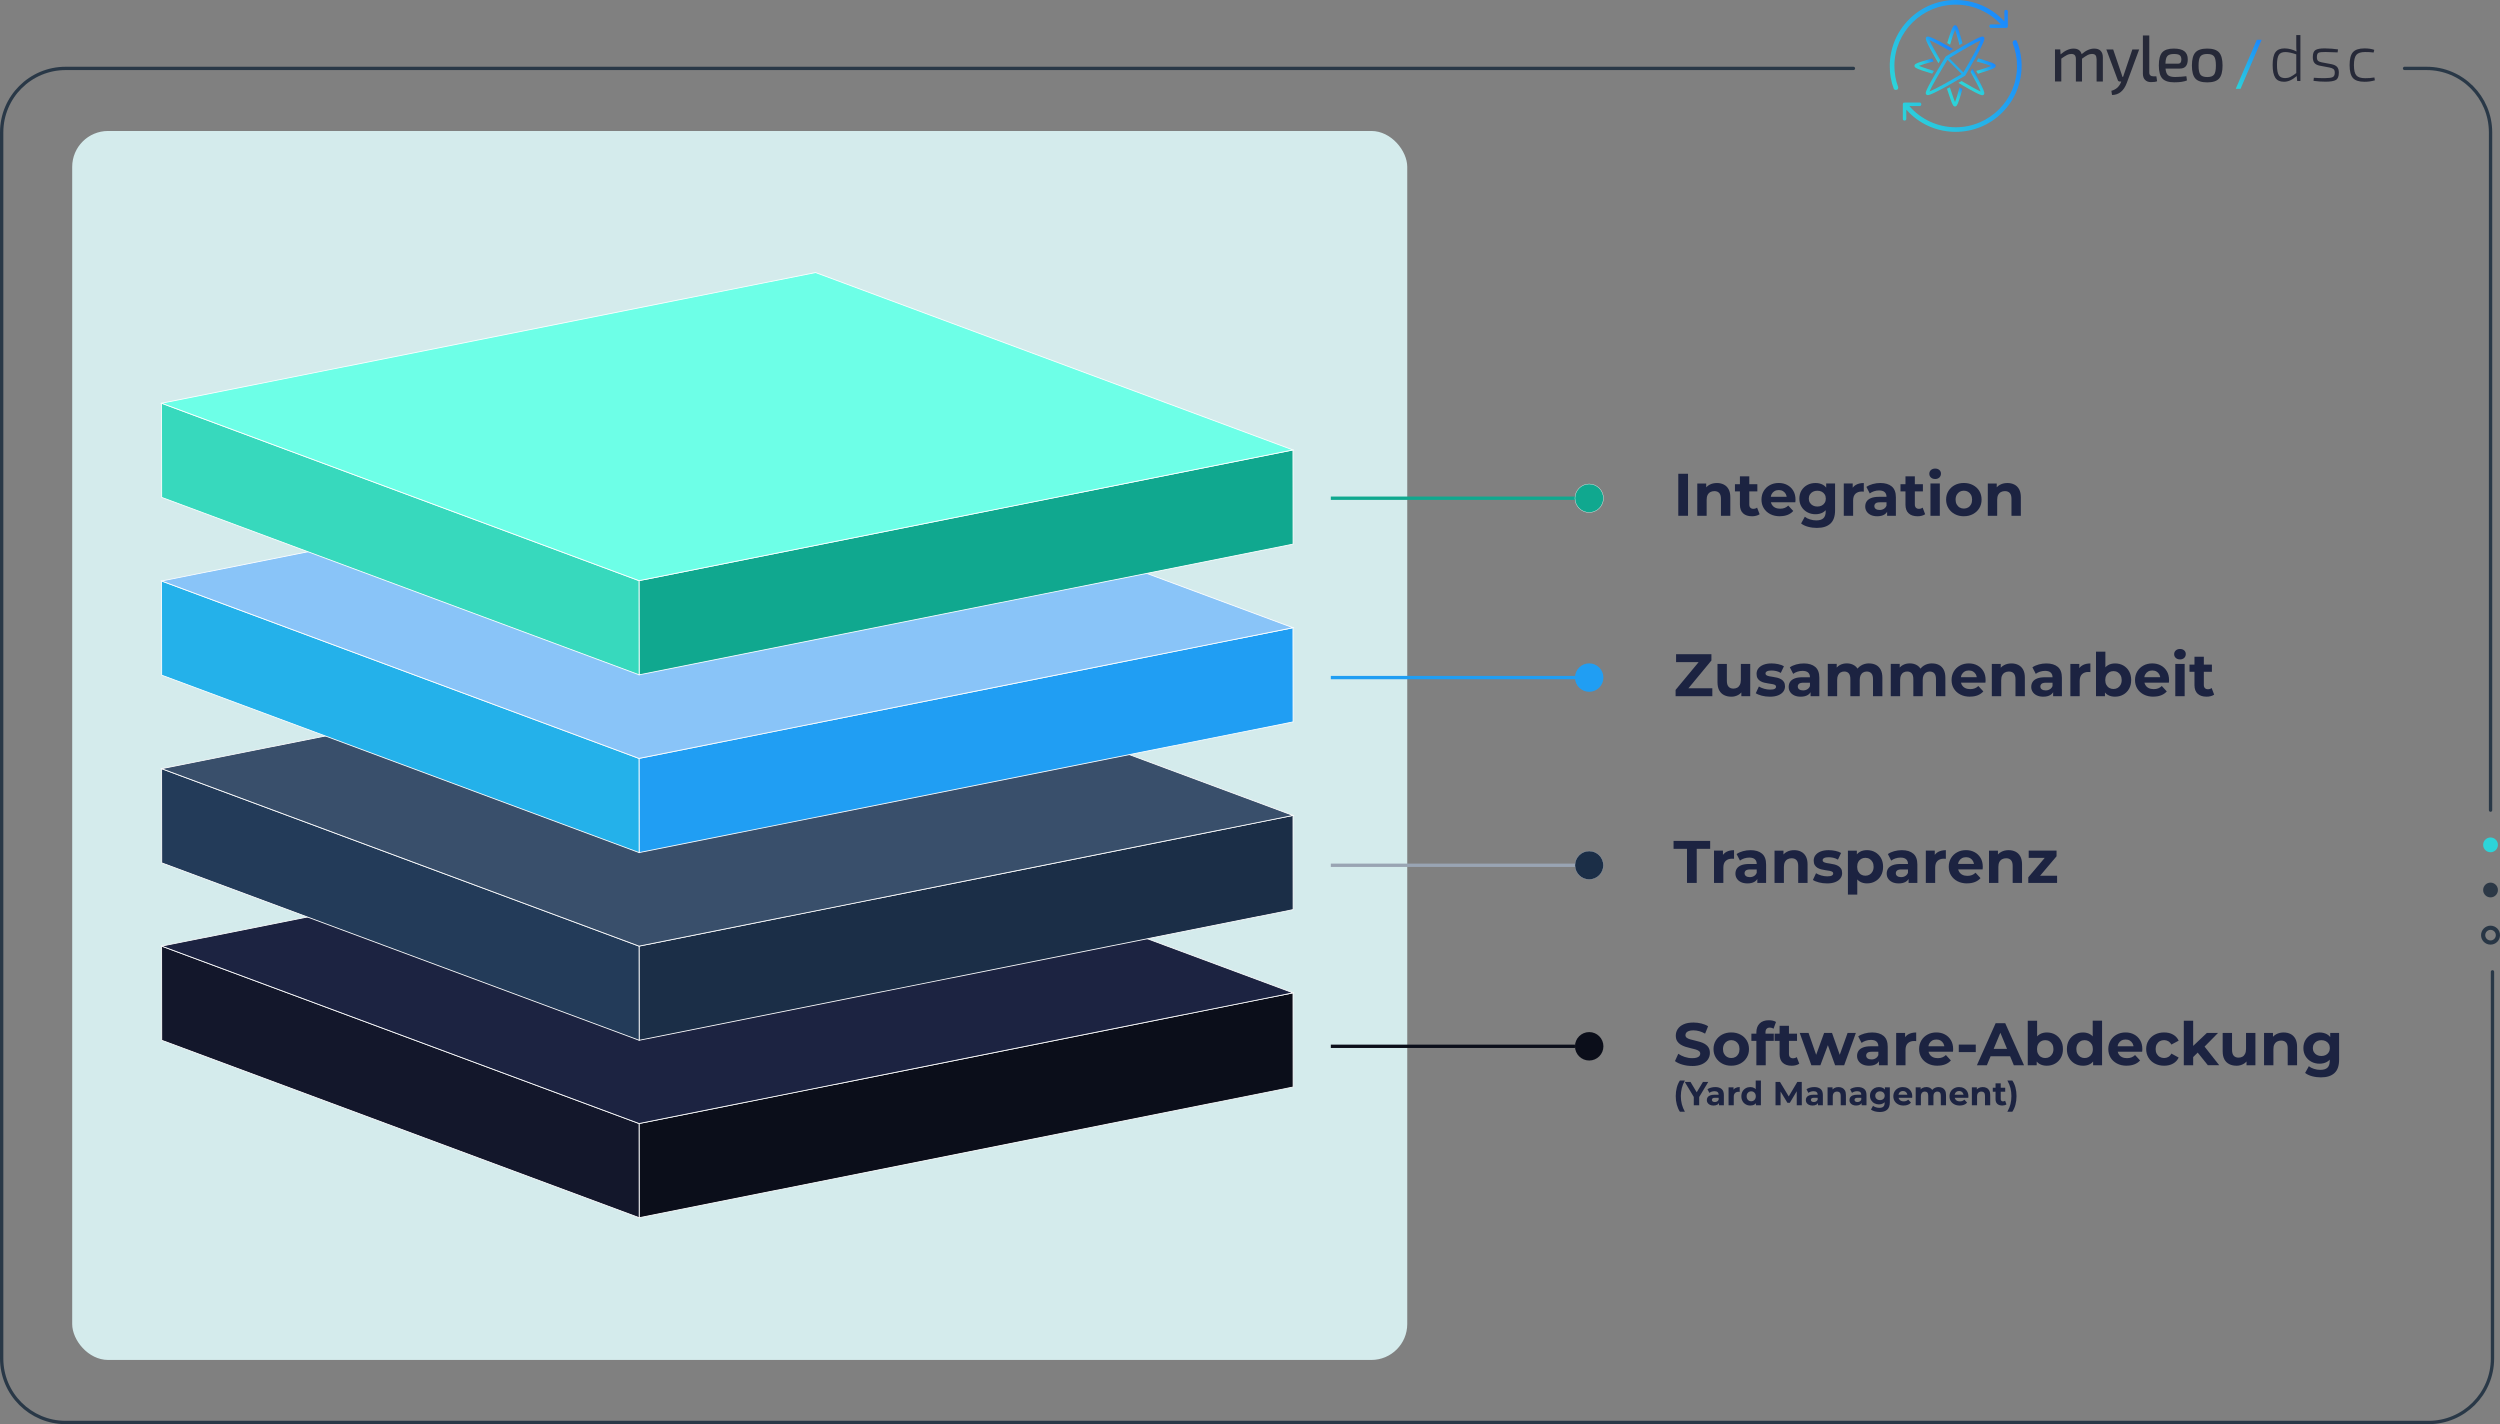 <?xml version="1.0" encoding="UTF-8"?><svg id="uuid-7b5fcc1a-ab58-42e2-bc69-f38fdf2fec31" xmlns="http://www.w3.org/2000/svg" xmlns:xlink="http://www.w3.org/1999/xlink" viewBox="0 0 1499.38 854.14"><rect x="0" y="0" width="1499.38" height="854.14" fill="#808080" stroke="none"/><defs><style>.uuid-2edd692d-5ea7-4c3a-ac28-befd65103184{stroke:#0b0e1a;}.uuid-2edd692d-5ea7-4c3a-ac28-befd65103184,.uuid-082eeb46-db58-431d-9994-c5c447d6f5f9,.uuid-46066136-73a4-4f46-bbab-01ebcce59806,.uuid-cbf789d1-2684-4462-a6e4-6676aa17b612,.uuid-dc5fcbc6-0c2a-431b-8bbc-1e0ae7873fd6,.uuid-14c0763e-8034-43bc-ac67-2316414c673f,.uuid-6982d421-5ed3-49aa-8318-0a646c0063a1,.uuid-55431806-68aa-4a52-8d45-996778770a8c,.uuid-e52b1aa0-fb5b-4edc-8bf7-38fee6f4929d,.uuid-5e0446b3-6a77-4253-b8f7-6e45084ab762,.uuid-6ee00ef8-4e26-44b4-b408-62d0bb9d3319,.uuid-661d3f65-3992-4afd-933c-d16078afd069,.uuid-02bcc69e-1187-4bc0-9072-d78c8e749ebc,.uuid-ecd3b448-cedd-434d-9d69-8abb0ae957a1,.uuid-e68505a4-a323-470c-9a46-af758c9183e9,.uuid-9964b44e-ff12-407e-bbdf-3db12e2970e9,.uuid-9f4eba3d-b8ec-4706-8967-9ec1402a310d,.uuid-c0e50ec3-bb07-4cba-b574-b2dd63070e86,.uuid-b9c3f926-7e00-4bde-8395-953567f5ab41{stroke-miterlimit:10;}.uuid-2edd692d-5ea7-4c3a-ac28-befd65103184,.uuid-14c0763e-8034-43bc-ac67-2316414c673f,.uuid-55431806-68aa-4a52-8d45-996778770a8c,.uuid-5e0446b3-6a77-4253-b8f7-6e45084ab762,.uuid-c0e50ec3-bb07-4cba-b574-b2dd63070e86{stroke-width:2px;}.uuid-2edd692d-5ea7-4c3a-ac28-befd65103184,.uuid-14c0763e-8034-43bc-ac67-2316414c673f,.uuid-5e0446b3-6a77-4253-b8f7-6e45084ab762,.uuid-5491bfc1-3efc-42d1-8f07-c9f4fa86094f{fill:none;}.uuid-3d0cd56e-f8b4-4774-ade5-63918fe6a2df{fill:url(#uuid-61f6bd56-554b-4702-b889-09ee8385a292);}.uuid-3d0cd56e-f8b4-4774-ade5-63918fe6a2df,.uuid-d72810ce-c22b-43ed-827c-9451c1a6c001,.uuid-3944cdcc-487c-46ea-b976-610d89888215,.uuid-3eb71cf2-eaf3-44aa-9426-a7434bb601bc,.uuid-65e2a4fa-92e0-4028-b0c9-e544432d229f,.uuid-628619c9-d1ed-4854-8ae6-ad8d83c52492,.uuid-100320f0-610c-478d-a4e9-a4a502a7d90a,.uuid-28fec4e1-7e1f-4975-ba48-1bac10b7f3a0,.uuid-2d3a406e-f1c0-4262-acd8-398920989ed1,.uuid-f1e4690b-c2ac-46bf-b547-f173219e9edb,.uuid-410d386e-a9c8-4990-bcab-c9e9c33eb956,.uuid-fa4702c1-f347-4a33-a177-928a6a379675,.uuid-7781192a-699d-4da2-8847-d0b48a484ec1,.uuid-a0033e0a-b1b5-4560-b590-78d699f32e0b,.uuid-b8eaee99-ab3d-4d41-88fb-fda2a6fb429c,.uuid-a359f1b0-2ddc-41c2-a946-3ec2728ce035,.uuid-1dee57db-e054-4272-b5fa-9c679e6ccb80{stroke-width:0px;}.uuid-d72810ce-c22b-43ed-827c-9451c1a6c001{fill:url(#uuid-6206bb54-7ae9-4592-9644-cd2518bdef36);}.uuid-082eeb46-db58-431d-9994-c5c447d6f5f9{fill:#24b1ea;}.uuid-082eeb46-db58-431d-9994-c5c447d6f5f9,.uuid-46066136-73a4-4f46-bbab-01ebcce59806,.uuid-cbf789d1-2684-4462-a6e4-6676aa17b612,.uuid-dc5fcbc6-0c2a-431b-8bbc-1e0ae7873fd6,.uuid-6982d421-5ed3-49aa-8318-0a646c0063a1,.uuid-e52b1aa0-fb5b-4edc-8bf7-38fee6f4929d,.uuid-6ee00ef8-4e26-44b4-b408-62d0bb9d3319,.uuid-02bcc69e-1187-4bc0-9072-d78c8e749ebc,.uuid-ecd3b448-cedd-434d-9d69-8abb0ae957a1,.uuid-e68505a4-a323-470c-9a46-af758c9183e9,.uuid-9964b44e-ff12-407e-bbdf-3db12e2970e9,.uuid-9f4eba3d-b8ec-4706-8967-9ec1402a310d,.uuid-b9c3f926-7e00-4bde-8395-953567f5ab41{stroke:#fff;}.uuid-082eeb46-db58-431d-9994-c5c447d6f5f9,.uuid-46066136-73a4-4f46-bbab-01ebcce59806,.uuid-cbf789d1-2684-4462-a6e4-6676aa17b612,.uuid-dc5fcbc6-0c2a-431b-8bbc-1e0ae7873fd6,.uuid-6982d421-5ed3-49aa-8318-0a646c0063a1,.uuid-e52b1aa0-fb5b-4edc-8bf7-38fee6f4929d,.uuid-6ee00ef8-4e26-44b4-b408-62d0bb9d3319,.uuid-ecd3b448-cedd-434d-9d69-8abb0ae957a1,.uuid-e68505a4-a323-470c-9a46-af758c9183e9,.uuid-9964b44e-ff12-407e-bbdf-3db12e2970e9,.uuid-9f4eba3d-b8ec-4706-8967-9ec1402a310d,.uuid-b9c3f926-7e00-4bde-8395-953567f5ab41{stroke-width:.5px;}.uuid-3944cdcc-487c-46ea-b976-610d89888215{fill:#2c3846;}.uuid-46066136-73a4-4f46-bbab-01ebcce59806{fill:#13172b;}.uuid-cbf789d1-2684-4462-a6e4-6676aa17b612{fill:#89c4f8;}.uuid-dc5fcbc6-0c2a-431b-8bbc-1e0ae7873fd6,.uuid-f1e4690b-c2ac-46bf-b547-f173219e9edb{fill:#209ef3;}.uuid-14c0763e-8034-43bc-ac67-2316414c673f{stroke:#293847;}.uuid-14c0763e-8034-43bc-ac67-2316414c673f,.uuid-5491bfc1-3efc-42d1-8f07-c9f4fa86094f{stroke-linecap:round;}.uuid-3eb71cf2-eaf3-44aa-9426-a7434bb601bc{fill:url(#uuid-b55a8e24-8cf7-4694-961d-1cc90a3f519c);}.uuid-65e2a4fa-92e0-4028-b0c9-e544432d229f,.uuid-9964b44e-ff12-407e-bbdf-3db12e2970e9{fill:#0b0e1a;}.uuid-390825f7-a3f8-4b7f-a33f-c9a2e5347388{isolation:isolate;}.uuid-6982d421-5ed3-49aa-8318-0a646c0063a1,.uuid-55431806-68aa-4a52-8d45-996778770a8c,.uuid-661d3f65-3992-4afd-933c-d16078afd069{fill:#1b2e47;}.uuid-55431806-68aa-4a52-8d45-996778770a8c,.uuid-661d3f65-3992-4afd-933c-d16078afd069{stroke:#99a4b3;}.uuid-628619c9-d1ed-4854-8ae6-ad8d83c52492{fill:url(#uuid-93413c99-f226-4fde-88a3-29e0085a7b2c);}.uuid-e52b1aa0-fb5b-4edc-8bf7-38fee6f4929d{fill:#37d9bd;}.uuid-100320f0-610c-478d-a4e9-a4a502a7d90a{fill:#262938;}.uuid-28fec4e1-7e1f-4975-ba48-1bac10b7f3a0{fill:url(#uuid-1ed1b4ab-c63d-4463-b1e5-f7f482ccfbf0);}.uuid-2d3a406e-f1c0-4262-acd8-398920989ed1{fill:url(#uuid-5f02fdac-7c82-4b53-96c9-40af572061f9);}.uuid-5e0446b3-6a77-4253-b8f7-6e45084ab762{stroke:#209ef3;}.uuid-6ee00ef8-4e26-44b4-b408-62d0bb9d3319{fill:#394f6b;}.uuid-661d3f65-3992-4afd-933c-d16078afd069,.uuid-02bcc69e-1187-4bc0-9072-d78c8e749ebc{stroke-width:.2px;}.uuid-02bcc69e-1187-4bc0-9072-d78c8e749ebc,.uuid-9f4eba3d-b8ec-4706-8967-9ec1402a310d{fill:#10a88f;}.uuid-ecd3b448-cedd-434d-9d69-8abb0ae957a1,.uuid-b8eaee99-ab3d-4d41-88fb-fda2a6fb429c{fill:#1c2341;}.uuid-410d386e-a9c8-4990-bcab-c9e9c33eb956{fill:url(#uuid-c8a7a86d-1d5a-46f0-9358-f25afaba9328);}.uuid-e68505a4-a323-470c-9a46-af758c9183e9{fill:#233b59;}.uuid-fa4702c1-f347-4a33-a177-928a6a379675{fill:#2cd4d9;}.uuid-7781192a-699d-4da2-8847-d0b48a484ec1{fill:url(#uuid-9c0456da-cf44-4ce8-a285-a07a06f6bc02);}.uuid-5491bfc1-3efc-42d1-8f07-c9f4fa86094f{stroke:#283645;stroke-linejoin:round;stroke-width:2.51px;}.uuid-a0033e0a-b1b5-4560-b590-78d699f32e0b{fill:url(#uuid-c902bbfd-31ac-445c-adc5-ab4bc5324b1d);}.uuid-a359f1b0-2ddc-41c2-a946-3ec2728ce035{fill:#d4ebec;}.uuid-c0e50ec3-bb07-4cba-b574-b2dd63070e86{fill:#fff;stroke:#10a88f;}.uuid-1dee57db-e054-4272-b5fa-9c679e6ccb80{fill:url(#uuid-490be30e-410f-445b-a784-c42173c4c83a);}.uuid-b9c3f926-7e00-4bde-8395-953567f5ab41{fill:#6dffe7;}</style><linearGradient id="uuid-c902bbfd-31ac-445c-adc5-ab4bc5324b1d" x1="729.42" y1="2282.75" x2="721.33" y2="2275.96" gradientTransform="translate(447.34 2335.9) scale(1 -1)" gradientUnits="userSpaceOnUse"><stop offset="0" stop-color="#1a86ff"/><stop offset=".04" stop-color="#1c90fa"/><stop offset=".16" stop-color="#22a9ee"/><stop offset=".29" stop-color="#26bce5"/><stop offset=".45" stop-color="#2acade"/><stop offset=".64" stop-color="#2bd2da"/><stop offset="1" stop-color="#2cd4d9"/></linearGradient><linearGradient id="uuid-6206bb54-7ae9-4592-9644-cd2518bdef36" x1="729.06" y1="2316.87" x2="720.71" y2="2309.87" gradientTransform="translate(447.34 2335.9) scale(1 -1)" gradientUnits="userSpaceOnUse"><stop offset="0" stop-color="#1a86ff"/><stop offset="1" stop-color="#2cd4d9"/></linearGradient><linearGradient id="uuid-b55a8e24-8cf7-4694-961d-1cc90a3f519c" x1="1448.71" y1="140.24" x2="1440.87" y2="149.58" gradientTransform="translate(1306.83 1472.4) rotate(-90) scale(1 -1)" gradientUnits="userSpaceOnUse"><stop offset="0" stop-color="#1a86ff"/><stop offset=".24" stop-color="#1b8afd"/><stop offset=".46" stop-color="#1d95f8"/><stop offset=".67" stop-color="#22a7ef"/><stop offset=".88" stop-color="#28c2e2"/><stop offset="1" stop-color="#2cd4d9"/></linearGradient><linearGradient id="uuid-490be30e-410f-445b-a784-c42173c4c83a" x1="1424.95" y1="118.64" x2="1417.31" y2="127.75" gradientTransform="translate(1306.83 1472.4) rotate(-90) scale(1 -1)" gradientUnits="userSpaceOnUse"><stop offset="0" stop-color="#1a86ff"/><stop offset=".05" stop-color="#1e99f6"/><stop offset=".14" stop-color="#23afeb"/><stop offset=".24" stop-color="#27c0e3"/><stop offset=".36" stop-color="#2acbdd"/><stop offset=".53" stop-color="#2cd2da"/><stop offset="1" stop-color="#2cd4d9"/></linearGradient><linearGradient id="uuid-93413c99-f226-4fde-88a3-29e0085a7b2c" x1="712.43" y1="2299.58" x2="703.88" y2="2292.41" gradientTransform="translate(447.34 2335.9) scale(1 -1)" gradientUnits="userSpaceOnUse"><stop offset="0" stop-color="#1a86ff"/><stop offset=".15" stop-color="#20a0f2"/><stop offset=".32" stop-color="#25b7e7"/><stop offset=".51" stop-color="#29c7df"/><stop offset=".72" stop-color="#2bd1da"/><stop offset="1" stop-color="#2cd4d9"/></linearGradient><linearGradient id="uuid-5f02fdac-7c82-4b53-96c9-40af572061f9" x1="746.64" y1="2300.27" x2="737.88" y2="2292.92" xlink:href="#uuid-6206bb54-7ae9-4592-9644-cd2518bdef36"/><linearGradient id="uuid-1ed1b4ab-c63d-4463-b1e5-f7f482ccfbf0" x1="1448.31" y1="115.52" x2="1417.11" y2="152.7" gradientTransform="translate(1306.83 1472.4) rotate(-90) scale(1 -1)" xlink:href="#uuid-6206bb54-7ae9-4592-9644-cd2518bdef36"/><linearGradient id="uuid-61f6bd56-554b-4702-b889-09ee8385a292" x1="748.24" y1="2339.64" x2="685.06" y2="2286.63" xlink:href="#uuid-6206bb54-7ae9-4592-9644-cd2518bdef36"/><linearGradient id="uuid-c8a7a86d-1d5a-46f0-9358-f25afaba9328" x1="766.12" y1="2306.68" x2="702.8" y2="2253.55" xlink:href="#uuid-6206bb54-7ae9-4592-9644-cd2518bdef36"/><linearGradient id="uuid-9c0456da-cf44-4ce8-a285-a07a06f6bc02" x1="913.08" y1="2307.21" x2="889.53" y2="2287.45" xlink:href="#uuid-6206bb54-7ae9-4592-9644-cd2518bdef36"/></defs><rect class="uuid-a359f1b0-2ddc-41c2-a946-3ec2728ce035" x="43.3" y="78.55" width="800.7" height="737.08" rx="21.53" ry="21.53"/><path class="uuid-b8eaee99-ab3d-4d41-88fb-fda2a6fb429c" d="m1006.56,309.34v-25.2h5.83v25.2h-5.83Z"/><path class="uuid-b8eaee99-ab3d-4d41-88fb-fda2a6fb429c" d="m1029.74,289.69c1.54,0,2.91.31,4.12.92,1.21.61,2.17,1.55,2.86,2.81.7,1.26,1.04,2.87,1.04,4.84v11.09h-5.62v-10.22c0-1.56-.34-2.71-1.03-3.46-.68-.74-1.65-1.12-2.9-1.12-.89,0-1.69.19-2.39.56s-1.26.94-1.66,1.71c-.4.77-.59,1.75-.59,2.95v9.58h-5.62v-19.37h5.36v5.36l-1.01-1.62c.7-1.3,1.69-2.29,2.99-2.99,1.3-.7,2.77-1.04,4.43-1.04Z"/><path class="uuid-b8eaee99-ab3d-4d41-88fb-fda2a6fb429c" d="m1040.54,294.73v-4.32h13.43v4.32h-13.43Zm10.22,14.9c-2.28,0-4.06-.58-5.33-1.75-1.27-1.16-1.91-2.9-1.91-5.2v-16.99h5.62v16.92c0,.82.22,1.45.65,1.89.43.44,1.02.67,1.76.67.89,0,1.64-.24,2.27-.72l1.51,3.96c-.58.41-1.27.71-2.07.92s-1.64.31-2.5.31Z"/><path class="uuid-b8eaee99-ab3d-4d41-88fb-fda2a6fb429c" d="m1067.5,309.63c-2.21,0-4.15-.43-5.81-1.3-1.67-.86-2.96-2.05-3.87-3.55-.91-1.5-1.37-3.21-1.37-5.13s.45-3.67,1.35-5.17c.9-1.5,2.13-2.68,3.69-3.53,1.56-.85,3.32-1.28,5.29-1.28s3.61.4,5.13,1.21c1.52.8,2.73,1.96,3.62,3.46.89,1.5,1.33,3.29,1.33,5.38,0,.22-.01.46-.04.74-.02.28-.05.53-.07.77h-15.73v-3.28h12.78l-2.16.97c0-1.01-.2-1.88-.61-2.63-.41-.74-.97-1.33-1.69-1.75s-1.56-.63-2.52-.63-1.81.21-2.54.63c-.73.42-1.3,1.01-1.71,1.76-.41.76-.61,1.65-.61,2.68v.86c0,1.06.23,1.99.7,2.79.47.8,1.13,1.42,1.98,1.84s1.85.63,3.01.63c1.03,0,1.94-.16,2.72-.47.78-.31,1.49-.78,2.14-1.4l2.99,3.24c-.89,1.01-2,1.78-3.35,2.32s-2.89.81-4.64.81Z"/><path class="uuid-b8eaee99-ab3d-4d41-88fb-fda2a6fb429c" d="m1088.85,308.41c-1.8,0-3.43-.39-4.88-1.17-1.45-.78-2.62-1.87-3.49-3.28-.88-1.4-1.31-3.04-1.31-4.91s.44-3.55,1.31-4.95c.88-1.4,2.04-2.49,3.49-3.26s3.08-1.15,4.88-1.15c1.63,0,3.07.33,4.32.99,1.25.66,2.22,1.68,2.92,3.06.7,1.38,1.04,3.15,1.04,5.31s-.35,3.89-1.04,5.27c-.7,1.38-1.67,2.41-2.92,3.08-1.25.67-2.69,1.01-4.32,1.01Zm.86,8.21c-1.82,0-3.58-.22-5.27-.67-1.69-.44-3.1-1.11-4.23-2l2.23-4.03c.82.67,1.85,1.21,3.11,1.6s2.5.59,3.73.59c1.99,0,3.44-.44,4.34-1.33.9-.89,1.35-2.21,1.35-3.96v-2.92l.36-4.86-.07-4.9v-4.18h5.33v16.13c0,3.6-.94,6.25-2.81,7.96s-4.56,2.56-8.06,2.56Zm.25-12.82c.98,0,1.86-.2,2.63-.59.77-.4,1.37-.95,1.8-1.67s.65-1.55.65-2.48-.22-1.79-.65-2.5-1.03-1.26-1.8-1.66c-.77-.4-1.64-.59-2.63-.59s-1.86.2-2.63.59c-.77.4-1.37.95-1.82,1.66s-.67,1.54-.67,2.5.22,1.76.67,2.48,1.05,1.28,1.82,1.67c.77.4,1.64.59,2.63.59Z"/><path class="uuid-b8eaee99-ab3d-4d41-88fb-fda2a6fb429c" d="m1105.81,309.34v-19.37h5.36v5.47l-.76-1.58c.58-1.37,1.5-2.41,2.77-3.11,1.27-.71,2.82-1.06,4.64-1.06v5.18c-.24-.02-.46-.04-.65-.05-.19-.01-.4-.02-.61-.02-1.54,0-2.78.44-3.73,1.31-.95.88-1.42,2.24-1.42,4.09v9.14h-5.62Z"/><path class="uuid-b8eaee99-ab3d-4d41-88fb-fda2a6fb429c" d="m1125.9,309.63c-1.51,0-2.81-.26-3.89-.77-1.08-.52-1.91-1.22-2.48-2.11-.58-.89-.86-1.88-.86-2.99s.28-2.16.85-3.02,1.46-1.54,2.68-2.03c1.22-.49,2.82-.74,4.79-.74h5.15v3.28h-4.54c-1.32,0-2.23.22-2.72.65-.49.43-.74.97-.74,1.62,0,.72.28,1.29.85,1.71.56.42,1.34.63,2.32.63s1.78-.22,2.52-.67c.74-.44,1.28-1.1,1.62-1.96l.86,2.59c-.41,1.25-1.15,2.2-2.23,2.84s-2.47.97-4.18.97Zm5.9-.29v-3.78l-.36-.83v-6.77c0-1.2-.37-2.14-1.1-2.81-.73-.67-1.85-1.01-3.37-1.01-1.03,0-2.05.16-3.04.49-1,.32-1.84.76-2.54,1.31l-2.02-3.92c1.06-.74,2.33-1.32,3.82-1.73,1.49-.41,3-.61,4.54-.61,2.95,0,5.24.7,6.88,2.09,1.63,1.39,2.45,3.56,2.45,6.52v11.05h-5.26Z"/><path class="uuid-b8eaee99-ab3d-4d41-88fb-fda2a6fb429c" d="m1139.83,294.73v-4.32h13.43v4.32h-13.43Zm10.22,14.9c-2.28,0-4.06-.58-5.33-1.75-1.27-1.16-1.91-2.9-1.91-5.2v-16.99h5.62v16.92c0,.82.22,1.45.65,1.89.43.44,1.02.67,1.76.67.89,0,1.64-.24,2.27-.72l1.51,3.96c-.58.41-1.27.71-2.07.92s-1.64.31-2.5.31Z"/><path class="uuid-b8eaee99-ab3d-4d41-88fb-fda2a6fb429c" d="m1160.6,287.28c-1.03,0-1.87-.3-2.52-.9-.65-.6-.97-1.34-.97-2.23s.32-1.63.97-2.23c.65-.6,1.49-.9,2.52-.9s1.87.28,2.52.85c.65.56.97,1.29.97,2.18,0,.94-.32,1.71-.95,2.32-.64.61-1.48.92-2.54.92Zm-2.81,22.07v-19.37h5.62v19.37h-5.62Z"/><path class="uuid-b8eaee99-ab3d-4d41-88fb-fda2a6fb429c" d="m1177.84,309.63c-2.06,0-3.89-.43-5.49-1.3-1.6-.86-2.86-2.05-3.78-3.55-.92-1.5-1.39-3.21-1.39-5.13s.46-3.67,1.39-5.17c.92-1.5,2.18-2.68,3.78-3.53,1.6-.85,3.42-1.28,5.49-1.28s3.86.43,5.47,1.28c1.61.85,2.87,2.02,3.78,3.51.91,1.49,1.37,3.22,1.37,5.18s-.46,3.63-1.37,5.13c-.91,1.5-2.17,2.68-3.78,3.55-1.61.86-3.43,1.3-5.47,1.3Zm0-4.61c.94,0,1.78-.22,2.52-.65.74-.43,1.33-1.05,1.76-1.85.43-.8.65-1.76.65-2.86s-.22-2.09-.65-2.88c-.43-.79-1.02-1.4-1.76-1.84-.74-.43-1.58-.65-2.52-.65s-1.78.22-2.52.65c-.74.43-1.34,1.04-1.78,1.84s-.67,1.75-.67,2.88.22,2.06.67,2.86,1.04,1.42,1.78,1.85c.74.43,1.58.65,2.52.65Z"/><path class="uuid-b8eaee99-ab3d-4d41-88fb-fda2a6fb429c" d="m1203.98,289.69c1.54,0,2.91.31,4.12.92,1.21.61,2.17,1.55,2.86,2.81.7,1.26,1.04,2.87,1.04,4.84v11.09h-5.62v-10.22c0-1.56-.34-2.71-1.03-3.46-.68-.74-1.65-1.12-2.9-1.12-.89,0-1.69.19-2.39.56s-1.26.94-1.66,1.71c-.4.77-.59,1.75-.59,2.95v9.58h-5.62v-19.37h5.36v5.36l-1.01-1.62c.7-1.3,1.69-2.29,2.99-2.99,1.3-.7,2.77-1.04,4.43-1.04Z"/><path class="uuid-b8eaee99-ab3d-4d41-88fb-fda2a6fb429c" d="m1004.94,417.55v-3.78l15.59-18.79.72,2.12h-16.02v-4.75h21.2v3.78l-15.55,18.79-.72-2.12h16.81v4.75h-22.03Z"/><path class="uuid-b8eaee99-ab3d-4d41-88fb-fda2a6fb429c" d="m1038.34,417.84c-1.61,0-3.04-.31-4.3-.94-1.26-.62-2.24-1.58-2.93-2.86-.7-1.28-1.04-2.92-1.04-4.91v-10.94h5.62v10.12c0,1.61.34,2.79,1.03,3.55s1.65,1.13,2.9,1.13c.86,0,1.63-.19,2.3-.56s1.2-.95,1.58-1.73c.38-.78.58-1.76.58-2.93v-9.58h5.62v19.37h-5.33v-5.33l.97,1.55c-.65,1.34-1.6,2.36-2.86,3.04-1.26.68-2.63,1.03-4.12,1.03Z"/><path class="uuid-b8eaee99-ab3d-4d41-88fb-fda2a6fb429c" d="m1061.42,417.84c-1.66,0-3.25-.2-4.77-.59-1.52-.4-2.73-.89-3.62-1.49l1.87-4.03c.89.55,1.94,1,3.15,1.35,1.21.35,2.41.52,3.58.52,1.3,0,2.21-.16,2.75-.47.54-.31.81-.74.81-1.3,0-.46-.21-.8-.63-1.03-.42-.23-.98-.4-1.67-.52-.7-.12-1.46-.24-2.29-.36s-1.66-.28-2.5-.49c-.84-.2-1.61-.51-2.3-.92-.7-.41-1.25-.96-1.67-1.66-.42-.7-.63-1.6-.63-2.7,0-1.22.35-2.3,1.06-3.24s1.73-1.67,3.08-2.21c1.34-.54,2.95-.81,4.82-.81,1.32,0,2.66.14,4.03.43,1.37.29,2.51.71,3.42,1.26l-1.87,4c-.94-.55-1.88-.93-2.83-1.13-.95-.2-1.87-.31-2.75-.31-1.25,0-2.16.17-2.74.5-.58.34-.86.77-.86,1.3,0,.48.21.84.63,1.08.42.24.98.43,1.67.58.7.14,1.46.27,2.29.38.83.11,1.66.27,2.5.49.84.22,1.6.52,2.29.92.68.4,1.24.94,1.67,1.62.43.68.65,1.58.65,2.68,0,1.2-.36,2.26-1.08,3.19-.72.92-1.76,1.65-3.11,2.18-1.36.53-3.01.79-4.95.79Z"/><path class="uuid-b8eaee99-ab3d-4d41-88fb-fda2a6fb429c" d="m1079.99,417.84c-1.51,0-2.81-.26-3.89-.77-1.08-.52-1.91-1.22-2.48-2.11-.58-.89-.86-1.88-.86-2.99s.28-2.16.85-3.02,1.46-1.54,2.68-2.03c1.22-.49,2.82-.74,4.79-.74h5.15v3.28h-4.54c-1.32,0-2.23.22-2.72.65-.49.43-.74.97-.74,1.62,0,.72.28,1.29.85,1.71.56.42,1.34.63,2.32.63s1.78-.22,2.52-.67c.74-.44,1.28-1.1,1.62-1.96l.86,2.59c-.41,1.25-1.15,2.2-2.23,2.84s-2.47.97-4.18.97Zm5.9-.29v-3.78l-.36-.83v-6.77c0-1.2-.37-2.14-1.1-2.81-.73-.67-1.85-1.01-3.37-1.01-1.03,0-2.05.16-3.04.49-1,.32-1.84.76-2.54,1.31l-2.02-3.92c1.06-.74,2.33-1.32,3.82-1.73,1.49-.41,3-.61,4.54-.61,2.95,0,5.24.7,6.88,2.09,1.63,1.39,2.45,3.56,2.45,6.52v11.05h-5.26Z"/><path class="uuid-b8eaee99-ab3d-4d41-88fb-fda2a6fb429c" d="m1121.03,397.89c1.54,0,2.9.31,4.09.92,1.19.61,2.12,1.55,2.81,2.81.68,1.26,1.03,2.87,1.03,4.84v11.09h-5.62v-10.22c0-1.56-.32-2.71-.97-3.46-.65-.74-1.56-1.12-2.74-1.12-.82,0-1.55.19-2.2.56-.65.37-1.15.93-1.51,1.67-.36.74-.54,1.69-.54,2.84v9.72h-5.62v-10.22c0-1.56-.32-2.71-.95-3.46-.64-.74-1.54-1.12-2.72-1.12-.82,0-1.55.19-2.2.56-.65.37-1.15.93-1.51,1.67-.36.74-.54,1.69-.54,2.84v9.72h-5.62v-19.37h5.36v5.29l-1.01-1.55c.67-1.32,1.62-2.32,2.86-3.01s2.65-1.03,4.23-1.03c1.78,0,3.33.45,4.66,1.35,1.33.9,2.21,2.27,2.65,4.12l-1.98-.54c.65-1.51,1.69-2.71,3.11-3.6,1.43-.89,3.07-1.33,4.91-1.33Z"/><path class="uuid-b8eaee99-ab3d-4d41-88fb-fda2a6fb429c" d="m1158.8,397.89c1.54,0,2.9.31,4.09.92,1.19.61,2.12,1.55,2.81,2.81.68,1.26,1.03,2.87,1.03,4.84v11.09h-5.62v-10.22c0-1.56-.32-2.71-.97-3.46-.65-.74-1.56-1.12-2.74-1.12-.82,0-1.55.19-2.2.56-.65.37-1.15.93-1.51,1.67-.36.74-.54,1.69-.54,2.84v9.72h-5.62v-10.22c0-1.56-.32-2.71-.95-3.46-.64-.74-1.54-1.12-2.72-1.12-.82,0-1.55.19-2.2.56-.65.37-1.15.93-1.51,1.67-.36.74-.54,1.69-.54,2.84v9.72h-5.62v-19.37h5.36v5.29l-1.01-1.55c.67-1.32,1.62-2.32,2.86-3.01s2.65-1.03,4.23-1.03c1.78,0,3.33.45,4.66,1.35,1.33.9,2.21,2.27,2.65,4.12l-1.98-.54c.65-1.51,1.69-2.71,3.11-3.6,1.43-.89,3.07-1.33,4.91-1.33Z"/><path class="uuid-b8eaee99-ab3d-4d41-88fb-fda2a6fb429c" d="m1181.51,417.84c-2.21,0-4.15-.43-5.81-1.3-1.67-.86-2.96-2.05-3.87-3.55-.91-1.5-1.37-3.21-1.37-5.13s.45-3.67,1.35-5.17c.9-1.5,2.13-2.68,3.69-3.53,1.56-.85,3.32-1.28,5.29-1.28s3.61.4,5.13,1.21c1.52.8,2.73,1.96,3.62,3.46.89,1.5,1.33,3.29,1.33,5.38,0,.22-.01.46-.04.74-.02.28-.05.53-.07.77h-15.73v-3.28h12.78l-2.16.97c0-1.01-.2-1.88-.61-2.63-.41-.74-.97-1.33-1.69-1.75s-1.56-.63-2.52-.63-1.81.21-2.54.63c-.73.42-1.3,1.01-1.71,1.76-.41.76-.61,1.65-.61,2.68v.86c0,1.06.23,1.99.7,2.79.47.8,1.13,1.42,1.98,1.84s1.85.63,3.01.63c1.03,0,1.94-.16,2.72-.47.78-.31,1.49-.78,2.14-1.4l2.99,3.24c-.89,1.01-2,1.78-3.35,2.32s-2.89.81-4.64.81Z"/><path class="uuid-b8eaee99-ab3d-4d41-88fb-fda2a6fb429c" d="m1206.39,397.89c1.54,0,2.91.31,4.12.92,1.21.61,2.17,1.55,2.86,2.81.7,1.26,1.04,2.87,1.04,4.84v11.09h-5.62v-10.22c0-1.56-.34-2.71-1.03-3.46-.68-.74-1.65-1.12-2.9-1.12-.89,0-1.69.19-2.39.56s-1.26.94-1.66,1.71c-.4.77-.59,1.75-.59,2.95v9.58h-5.62v-19.37h5.36v5.36l-1.01-1.62c.7-1.3,1.69-2.29,2.99-2.99,1.3-.7,2.77-1.04,4.43-1.04Z"/><path class="uuid-b8eaee99-ab3d-4d41-88fb-fda2a6fb429c" d="m1225.47,417.84c-1.51,0-2.81-.26-3.89-.77-1.08-.52-1.91-1.22-2.48-2.11-.58-.89-.86-1.88-.86-2.99s.28-2.16.85-3.02,1.46-1.54,2.68-2.03c1.22-.49,2.82-.74,4.79-.74h5.15v3.28h-4.54c-1.32,0-2.23.22-2.72.65-.49.43-.74.97-.74,1.62,0,.72.28,1.29.85,1.71.56.42,1.34.63,2.32.63s1.78-.22,2.52-.67c.74-.44,1.28-1.1,1.62-1.96l.86,2.59c-.41,1.25-1.15,2.2-2.23,2.84s-2.47.97-4.18.97Zm5.9-.29v-3.78l-.36-.83v-6.77c0-1.2-.37-2.14-1.1-2.81-.73-.67-1.85-1.01-3.37-1.01-1.03,0-2.05.16-3.04.49-1,.32-1.84.76-2.54,1.31l-2.02-3.92c1.06-.74,2.33-1.32,3.82-1.73,1.49-.41,3-.61,4.54-.61,2.95,0,5.24.7,6.88,2.09,1.63,1.39,2.45,3.56,2.45,6.52v11.05h-5.26Z"/><path class="uuid-b8eaee99-ab3d-4d41-88fb-fda2a6fb429c" d="m1241.7,417.55v-19.37h5.36v5.47l-.76-1.58c.58-1.37,1.5-2.41,2.77-3.11,1.27-.71,2.82-1.06,4.64-1.06v5.18c-.24-.02-.46-.04-.65-.05-.19-.01-.4-.02-.61-.02-1.54,0-2.78.44-3.73,1.31-.95.88-1.42,2.24-1.42,4.09v9.14h-5.62Z"/><path class="uuid-b8eaee99-ab3d-4d41-88fb-fda2a6fb429c" d="m1257.08,417.55v-26.71h5.62v11.27l-.36,5.72.11,5.76v3.96h-5.36Zm11.45.29c-1.7,0-3.17-.36-4.39-1.08-1.22-.72-2.16-1.82-2.81-3.29-.65-1.48-.97-3.34-.97-5.6s.34-4.15,1.03-5.62c.68-1.46,1.64-2.56,2.86-3.28,1.22-.72,2.65-1.08,4.28-1.08,1.82,0,3.46.41,4.91,1.22,1.45.82,2.6,1.97,3.46,3.46.85,1.49,1.28,3.25,1.28,5.29s-.43,3.77-1.28,5.26c-.85,1.49-2,2.65-3.46,3.47s-3.09,1.24-4.91,1.24Zm-.97-4.61c.94,0,1.77-.22,2.5-.65.73-.43,1.32-1.05,1.76-1.85.44-.8.67-1.76.67-2.86s-.22-2.09-.67-2.88c-.44-.79-1.03-1.4-1.76-1.84-.73-.43-1.57-.65-2.5-.65s-1.78.22-2.52.65-1.33,1.04-1.76,1.84c-.43.79-.65,1.75-.65,2.88s.22,2.06.65,2.86c.43.8,1.02,1.42,1.76,1.85.74.43,1.58.65,2.52.65Z"/><path class="uuid-b8eaee99-ab3d-4d41-88fb-fda2a6fb429c" d="m1291.53,417.84c-2.21,0-4.15-.43-5.81-1.3-1.67-.86-2.96-2.05-3.87-3.55-.91-1.5-1.37-3.21-1.37-5.13s.45-3.67,1.35-5.17c.9-1.5,2.13-2.68,3.69-3.53,1.56-.85,3.32-1.28,5.29-1.28s3.61.4,5.13,1.21c1.52.8,2.73,1.96,3.62,3.46.89,1.5,1.33,3.29,1.33,5.38,0,.22-.01.46-.04.74-.02.28-.05.53-.07.77h-15.73v-3.28h12.78l-2.16.97c0-1.01-.2-1.88-.61-2.63-.41-.74-.97-1.33-1.69-1.75s-1.56-.63-2.52-.63-1.81.21-2.54.63c-.73.42-1.3,1.01-1.71,1.76-.41.76-.61,1.65-.61,2.68v.86c0,1.06.23,1.99.7,2.79.47.8,1.13,1.42,1.98,1.84s1.85.63,3.01.63c1.03,0,1.94-.16,2.72-.47.78-.31,1.49-.78,2.14-1.4l2.99,3.24c-.89,1.01-2,1.78-3.35,2.32s-2.89.81-4.64.81Z"/><path class="uuid-b8eaee99-ab3d-4d41-88fb-fda2a6fb429c" d="m1307.44,395.48c-1.03,0-1.87-.3-2.52-.9-.65-.6-.97-1.34-.97-2.23s.32-1.63.97-2.23c.65-.6,1.49-.9,2.52-.9s1.87.28,2.52.85c.65.56.97,1.29.97,2.18,0,.94-.32,1.71-.95,2.32-.64.61-1.48.92-2.54.92Zm-2.81,22.07v-19.37h5.62v19.37h-5.62Z"/><path class="uuid-b8eaee99-ab3d-4d41-88fb-fda2a6fb429c" d="m1313.16,402.93v-4.32h13.43v4.32h-13.43Zm10.22,14.9c-2.28,0-4.06-.58-5.33-1.75-1.27-1.16-1.91-2.9-1.91-5.2v-16.99h5.62v16.92c0,.82.22,1.45.65,1.89.43.44,1.02.67,1.76.67.89,0,1.64-.24,2.27-.72l1.51,3.96c-.58.41-1.27.71-2.07.92s-1.64.31-2.5.31Z"/><path class="uuid-b8eaee99-ab3d-4d41-88fb-fda2a6fb429c" d="m1011.78,529.54v-20.45h-8.06v-4.75h21.96v4.75h-8.06v20.45h-5.83Z"/><path class="uuid-b8eaee99-ab3d-4d41-88fb-fda2a6fb429c" d="m1027.98,529.54v-19.37h5.36v5.47l-.76-1.58c.58-1.37,1.5-2.41,2.77-3.11s2.82-1.06,4.64-1.06v5.18c-.24-.02-.46-.04-.65-.05s-.4-.02-.61-.02c-1.54,0-2.78.44-3.73,1.31s-1.42,2.24-1.42,4.09v9.14h-5.62Z"/><path class="uuid-b8eaee99-ab3d-4d41-88fb-fda2a6fb429c" d="m1048.06,529.83c-1.51,0-2.81-.26-3.89-.77-1.08-.52-1.91-1.22-2.48-2.11-.58-.89-.86-1.88-.86-2.99s.28-2.16.85-3.02c.56-.86,1.46-1.54,2.68-2.03,1.22-.49,2.82-.74,4.79-.74h5.15v3.28h-4.54c-1.32,0-2.23.22-2.72.65-.49.43-.74.97-.74,1.62,0,.72.28,1.29.85,1.71.56.42,1.34.63,2.32.63s1.78-.22,2.52-.67c.74-.44,1.28-1.1,1.62-1.96l.86,2.59c-.41,1.25-1.15,2.2-2.23,2.84-1.08.65-2.47.97-4.18.97Zm5.9-.29v-3.78l-.36-.83v-6.77c0-1.2-.37-2.14-1.1-2.81s-1.85-1.01-3.37-1.01c-1.03,0-2.05.16-3.04.49-1,.32-1.84.76-2.54,1.31l-2.02-3.92c1.06-.74,2.33-1.32,3.82-1.73,1.49-.41,3-.61,4.54-.61,2.95,0,5.24.7,6.88,2.09,1.63,1.39,2.45,3.56,2.45,6.52v11.05h-5.26Z"/><path class="uuid-b8eaee99-ab3d-4d41-88fb-fda2a6fb429c" d="m1076.07,509.88c1.54,0,2.91.31,4.12.92,1.21.61,2.17,1.55,2.86,2.81s1.04,2.87,1.04,4.84v11.09h-5.62v-10.22c0-1.56-.34-2.71-1.03-3.46s-1.65-1.12-2.9-1.12c-.89,0-1.69.19-2.39.56s-1.26.94-1.66,1.71c-.4.77-.59,1.75-.59,2.95v9.58h-5.62v-19.37h5.36v5.36l-1.01-1.62c.7-1.3,1.69-2.29,2.99-2.99,1.3-.7,2.77-1.04,4.43-1.04Z"/><path class="uuid-b8eaee99-ab3d-4d41-88fb-fda2a6fb429c" d="m1095.69,529.83c-1.66,0-3.25-.2-4.77-.59-1.52-.4-2.73-.89-3.62-1.49l1.87-4.03c.89.55,1.94,1,3.15,1.35s2.41.52,3.58.52c1.3,0,2.21-.16,2.75-.47.54-.31.81-.74.81-1.3,0-.46-.21-.8-.63-1.03-.42-.23-.98-.4-1.67-.52s-1.46-.24-2.29-.36-1.66-.28-2.5-.49c-.84-.2-1.61-.51-2.3-.92-.7-.41-1.25-.96-1.67-1.66-.42-.7-.63-1.6-.63-2.7,0-1.22.35-2.3,1.06-3.24.71-.94,1.73-1.67,3.08-2.21,1.34-.54,2.95-.81,4.82-.81,1.32,0,2.66.14,4.03.43,1.37.29,2.51.71,3.42,1.26l-1.87,4c-.94-.55-1.88-.93-2.83-1.13-.95-.2-1.87-.31-2.75-.31-1.25,0-2.16.17-2.74.5s-.86.77-.86,1.3c0,.48.21.84.63,1.08s.98.43,1.67.58c.7.14,1.46.27,2.29.38.83.11,1.66.27,2.5.49s1.6.52,2.29.92c.68.4,1.24.94,1.67,1.62.43.68.65,1.58.65,2.68,0,1.2-.36,2.26-1.08,3.19s-1.76,1.65-3.11,2.18c-1.36.53-3.01.79-4.95.79Z"/><path class="uuid-b8eaee99-ab3d-4d41-88fb-fda2a6fb429c" d="m1108.29,536.52v-26.35h5.36v3.96l-.11,5.76.36,5.72v10.91h-5.62Zm11.45-6.7c-1.63,0-3.06-.36-4.28-1.08-1.22-.72-2.18-1.82-2.86-3.29-.68-1.48-1.03-3.34-1.03-5.6s.32-4.15.97-5.62c.65-1.46,1.58-2.56,2.81-3.28,1.22-.72,2.69-1.08,4.39-1.08,1.82,0,3.46.41,4.91,1.24s2.6,1.99,3.46,3.47c.85,1.49,1.28,3.24,1.28,5.26s-.43,3.8-1.28,5.29c-.85,1.49-2,2.64-3.46,3.46-1.45.82-3.09,1.22-4.91,1.22Zm-.97-4.61c.94,0,1.77-.22,2.5-.65.73-.43,1.32-1.05,1.76-1.85.44-.8.67-1.76.67-2.86s-.22-2.09-.67-2.88c-.44-.79-1.03-1.4-1.76-1.84-.73-.43-1.57-.65-2.5-.65s-1.78.22-2.52.65c-.74.43-1.33,1.04-1.76,1.84-.43.79-.65,1.75-.65,2.88s.22,2.06.65,2.86c.43.8,1.02,1.42,1.76,1.85s1.58.65,2.52.65Z"/><path class="uuid-b8eaee99-ab3d-4d41-88fb-fda2a6fb429c" d="m1138.78,529.83c-1.51,0-2.81-.26-3.89-.77-1.08-.52-1.91-1.22-2.48-2.11-.58-.89-.86-1.88-.86-2.99s.28-2.16.85-3.02c.56-.86,1.46-1.54,2.68-2.03,1.22-.49,2.82-.74,4.79-.74h5.15v3.28h-4.54c-1.32,0-2.23.22-2.72.65-.49.43-.74.97-.74,1.62,0,.72.28,1.29.85,1.71.56.42,1.34.63,2.32.63s1.78-.22,2.52-.67c.74-.44,1.28-1.1,1.62-1.96l.86,2.59c-.41,1.25-1.15,2.2-2.23,2.84-1.08.65-2.47.97-4.18.97Zm5.9-.29v-3.78l-.36-.83v-6.77c0-1.2-.37-2.14-1.1-2.81s-1.85-1.01-3.37-1.01c-1.03,0-2.05.16-3.04.49-1,.32-1.84.76-2.54,1.31l-2.02-3.92c1.06-.74,2.33-1.32,3.82-1.73,1.49-.41,3-.61,4.54-.61,2.95,0,5.24.7,6.88,2.09,1.63,1.39,2.45,3.56,2.45,6.52v11.05h-5.26Z"/><path class="uuid-b8eaee99-ab3d-4d41-88fb-fda2a6fb429c" d="m1155.02,529.54v-19.37h5.36v5.47l-.76-1.58c.58-1.37,1.5-2.41,2.77-3.11s2.82-1.06,4.64-1.06v5.18c-.24-.02-.46-.04-.65-.05s-.4-.02-.61-.02c-1.54,0-2.78.44-3.73,1.31s-1.42,2.24-1.42,4.09v9.14h-5.62Z"/><path class="uuid-b8eaee99-ab3d-4d41-88fb-fda2a6fb429c" d="m1179.82,529.83c-2.21,0-4.15-.43-5.81-1.3s-2.96-2.05-3.87-3.55-1.37-3.21-1.37-5.13.45-3.67,1.35-5.17,2.13-2.68,3.69-3.53c1.56-.85,3.32-1.28,5.29-1.28s3.61.4,5.13,1.21c1.52.8,2.73,1.96,3.62,3.46.89,1.5,1.33,3.29,1.33,5.38,0,.22-.01.46-.04.74-.02.28-.05.53-.07.77h-15.73v-3.28h12.78l-2.16.97c0-1.01-.2-1.88-.61-2.63-.41-.74-.97-1.33-1.69-1.75s-1.56-.63-2.52-.63-1.81.21-2.54.63c-.73.42-1.3,1.01-1.71,1.76-.41.76-.61,1.65-.61,2.68v.86c0,1.06.23,1.99.7,2.79.47.8,1.13,1.42,1.98,1.84s1.85.63,3.01.63c1.03,0,1.94-.16,2.72-.47.78-.31,1.49-.78,2.14-1.4l2.99,3.24c-.89,1.01-2,1.78-3.35,2.32s-2.89.81-4.64.81Z"/><path class="uuid-b8eaee99-ab3d-4d41-88fb-fda2a6fb429c" d="m1204.7,509.88c1.54,0,2.91.31,4.12.92,1.21.61,2.17,1.55,2.86,2.81s1.04,2.87,1.04,4.84v11.09h-5.62v-10.22c0-1.56-.34-2.71-1.03-3.46s-1.65-1.12-2.9-1.12c-.89,0-1.69.19-2.39.56s-1.26.94-1.66,1.71c-.4.77-.59,1.75-.59,2.95v9.58h-5.62v-19.37h5.36v5.36l-1.01-1.62c.7-1.3,1.69-2.29,2.99-2.99,1.3-.7,2.77-1.04,4.43-1.04Z"/><path class="uuid-b8eaee99-ab3d-4d41-88fb-fda2a6fb429c" d="m1216.47,529.54v-3.38l11.45-13.54.97,1.87h-12.17v-4.32h16.7v3.38l-11.45,13.54-1.01-1.87h12.78v4.32h-17.28Z"/><path class="uuid-b8eaee99-ab3d-4d41-88fb-fda2a6fb429c" d="m1014.83,639.32c-2.02,0-3.95-.27-5.8-.81s-3.34-1.24-4.46-2.11l1.98-4.39c1.08.77,2.36,1.4,3.83,1.89,1.48.49,2.97.74,4.48.74,1.15,0,2.08-.11,2.79-.34.71-.23,1.23-.55,1.57-.95.34-.41.5-.88.5-1.4,0-.67-.26-1.21-.79-1.6-.53-.4-1.22-.72-2.09-.97s-1.82-.49-2.86-.72c-1.04-.23-2.09-.51-3.13-.85-1.04-.34-2-.77-2.86-1.3-.86-.53-1.57-1.22-2.11-2.09s-.81-1.97-.81-3.31c0-1.44.39-2.75,1.17-3.94.78-1.19,1.96-2.14,3.53-2.84,1.57-.71,3.55-1.06,5.92-1.06,1.58,0,3.14.19,4.68.56,1.54.37,2.89.93,4.07,1.67l-1.8,4.43c-1.18-.67-2.35-1.17-3.53-1.49s-2.33-.49-3.46-.49-2.05.13-2.77.4c-.72.26-1.24.61-1.55,1.03-.31.42-.47.91-.47,1.46,0,.65.26,1.17.79,1.57.53.4,1.22.71,2.09.95.86.24,1.82.48,2.86.72,1.04.24,2.09.52,3.13.83,1.04.31,2,.73,2.86,1.26.86.53,1.57,1.22,2.11,2.09.54.86.81,1.96.81,3.28,0,1.42-.4,2.71-1.19,3.89-.79,1.18-1.97,2.12-3.55,2.84-1.57.72-3.56,1.08-5.96,1.08Z"/><path class="uuid-b8eaee99-ab3d-4d41-88fb-fda2a6fb429c" d="m1038.34,639.17c-2.06,0-3.89-.43-5.49-1.3-1.6-.86-2.86-2.05-3.78-3.55s-1.39-3.21-1.39-5.13.46-3.67,1.39-5.17,2.18-2.68,3.78-3.53c1.6-.85,3.42-1.28,5.49-1.28s3.86.43,5.47,1.28c1.61.85,2.87,2.02,3.78,3.51.91,1.49,1.37,3.22,1.37,5.18s-.46,3.63-1.37,5.13-2.17,2.68-3.78,3.55c-1.61.86-3.43,1.3-5.47,1.3Zm0-4.61c.94,0,1.78-.22,2.52-.65.74-.43,1.33-1.05,1.76-1.85.43-.8.65-1.76.65-2.86s-.22-2.09-.65-2.88c-.43-.79-1.02-1.4-1.76-1.84-.74-.43-1.58-.65-2.52-.65s-1.78.22-2.52.65c-.74.43-1.34,1.04-1.78,1.84s-.67,1.75-.67,2.88.22,2.06.67,2.86c.44.8,1.04,1.42,1.78,1.85.74.43,1.58.65,2.52.65Z"/><path class="uuid-b8eaee99-ab3d-4d41-88fb-fda2a6fb429c" d="m1050.4,624.27v-4.32h13.43v4.32h-13.43Zm2.99,14.62v-19.8c0-2.18.65-3.93,1.94-5.24,1.3-1.31,3.14-1.96,5.54-1.96.82,0,1.6.08,2.36.25.76.17,1.4.43,1.93.79l-1.48,4.07c-.31-.22-.66-.38-1.04-.5-.38-.12-.79-.18-1.22-.18-.82,0-1.45.23-1.89.7-.44.47-.67,1.17-.67,2.11v1.8l.14,2.41v15.55h-5.62Z"/><path class="uuid-b8eaee99-ab3d-4d41-88fb-fda2a6fb429c" d="m1064.33,624.27v-4.32h13.43v4.32h-13.43Zm10.22,14.9c-2.28,0-4.06-.58-5.33-1.75-1.27-1.16-1.91-2.9-1.91-5.2v-16.99h5.62v16.92c0,.82.22,1.45.65,1.89.43.44,1.02.67,1.76.67.89,0,1.64-.24,2.27-.72l1.51,3.96c-.58.41-1.27.71-2.07.92-.8.2-1.64.31-2.5.31Z"/><path class="uuid-b8eaee99-ab3d-4d41-88fb-fda2a6fb429c" d="m1086.37,638.88l-6.98-19.37h5.29l5.8,16.67h-2.52l6.05-16.67h4.75l5.87,16.67h-2.52l5.98-16.67h4.97l-7.02,19.37h-5.44l-5.15-14.29h1.66l-5.33,14.29h-5.4Z"/><path class="uuid-b8eaee99-ab3d-4d41-88fb-fda2a6fb429c" d="m1121,639.17c-1.51,0-2.81-.26-3.89-.77-1.08-.52-1.91-1.22-2.48-2.11-.58-.89-.86-1.88-.86-2.99s.28-2.16.85-3.02c.56-.86,1.46-1.54,2.68-2.03,1.22-.49,2.82-.74,4.79-.74h5.15v3.28h-4.54c-1.32,0-2.23.22-2.72.65-.49.43-.74.97-.74,1.62,0,.72.28,1.29.85,1.71.56.42,1.34.63,2.32.63s1.78-.22,2.52-.67c.74-.44,1.28-1.1,1.62-1.96l.86,2.59c-.41,1.25-1.15,2.2-2.23,2.84-1.08.65-2.47.97-4.18.97Zm5.9-.29v-3.78l-.36-.83v-6.77c0-1.2-.37-2.14-1.1-2.81s-1.85-1.01-3.37-1.01c-1.03,0-2.05.16-3.04.49-1,.32-1.84.76-2.54,1.31l-2.02-3.92c1.06-.74,2.33-1.32,3.82-1.73,1.49-.41,3-.61,4.54-.61,2.95,0,5.24.7,6.88,2.09,1.63,1.39,2.45,3.56,2.45,6.52v11.05h-5.26Z"/><path class="uuid-b8eaee99-ab3d-4d41-88fb-fda2a6fb429c" d="m1137.23,638.88v-19.37h5.36v5.47l-.76-1.58c.58-1.37,1.5-2.41,2.77-3.11s2.82-1.06,4.64-1.06v5.18c-.24-.02-.46-.04-.65-.05s-.4-.02-.61-.02c-1.54,0-2.78.44-3.73,1.31s-1.42,2.24-1.42,4.09v9.14h-5.62Z"/><path class="uuid-b8eaee99-ab3d-4d41-88fb-fda2a6fb429c" d="m1162.04,639.17c-2.21,0-4.15-.43-5.81-1.3s-2.96-2.05-3.87-3.55-1.37-3.21-1.37-5.13.45-3.67,1.35-5.17,2.13-2.68,3.69-3.53c1.56-.85,3.32-1.28,5.29-1.28s3.61.4,5.13,1.21c1.52.8,2.73,1.96,3.62,3.46.89,1.5,1.33,3.29,1.33,5.38,0,.22-.01.46-.04.74-.02.28-.05.53-.07.77h-15.73v-3.28h12.78l-2.16.97c0-1.01-.2-1.88-.61-2.63-.41-.74-.97-1.33-1.69-1.75s-1.56-.63-2.52-.63-1.81.21-2.54.63c-.73.42-1.3,1.01-1.71,1.76-.41.76-.61,1.65-.61,2.68v.86c0,1.06.23,1.99.7,2.79.47.8,1.13,1.42,1.98,1.84s1.85.63,3.01.63c1.03,0,1.94-.16,2.72-.47.78-.31,1.49-.78,2.14-1.4l2.99,3.24c-.89,1.01-2,1.78-3.35,2.32s-2.89.81-4.64.81Z"/><path class="uuid-b8eaee99-ab3d-4d41-88fb-fda2a6fb429c" d="m1174.78,631v-4.5h10.19v4.5h-10.19Z"/><path class="uuid-b8eaee99-ab3d-4d41-88fb-fda2a6fb429c" d="m1185.65,638.88l11.23-25.2h5.76l11.27,25.2h-6.12l-9.22-22.25h2.3l-9.25,22.25h-5.98Zm5.62-5.4l1.55-4.43h12.96l1.58,4.43h-16.09Z"/><path class="uuid-b8eaee99-ab3d-4d41-88fb-fda2a6fb429c" d="m1216.15,638.88v-26.71h5.62v11.27l-.36,5.72.11,5.76v3.96h-5.36Zm11.45.29c-1.7,0-3.17-.36-4.39-1.08-1.22-.72-2.16-1.82-2.81-3.29-.65-1.48-.97-3.34-.97-5.6s.34-4.15,1.03-5.62c.68-1.46,1.64-2.56,2.86-3.28,1.22-.72,2.65-1.08,4.28-1.08,1.82,0,3.46.41,4.91,1.22,1.45.82,2.6,1.97,3.46,3.46.85,1.49,1.28,3.25,1.28,5.29s-.43,3.77-1.28,5.26c-.85,1.49-2,2.65-3.46,3.47s-3.09,1.24-4.91,1.24Zm-.97-4.61c.94,0,1.77-.22,2.5-.65.73-.43,1.32-1.05,1.76-1.85.44-.8.67-1.76.67-2.86s-.22-2.09-.67-2.88c-.44-.79-1.03-1.4-1.76-1.84-.73-.43-1.57-.65-2.5-.65s-1.78.22-2.52.65c-.74.43-1.33,1.04-1.76,1.84-.43.79-.65,1.75-.65,2.88s.22,2.06.65,2.86c.43.8,1.02,1.42,1.76,1.85s1.58.65,2.52.65Z"/><path class="uuid-b8eaee99-ab3d-4d41-88fb-fda2a6fb429c" d="m1249.3,639.17c-1.82,0-3.47-.41-4.93-1.24s-2.62-1.99-3.47-3.47c-.85-1.49-1.28-3.24-1.28-5.26s.43-3.8,1.28-5.29c.85-1.49,2.01-2.64,3.47-3.46,1.46-.82,3.11-1.22,4.93-1.22,1.63,0,3.06.36,4.28,1.08,1.22.72,2.17,1.81,2.84,3.28s1.01,3.34,1.01,5.62-.32,4.12-.97,5.6c-.65,1.48-1.58,2.57-2.79,3.29-1.21.72-2.67,1.08-4.37,1.08Zm.97-4.61c.91,0,1.74-.22,2.48-.65.74-.43,1.34-1.05,1.78-1.85.44-.8.67-1.76.67-2.86s-.22-2.09-.67-2.88c-.45-.79-1.04-1.4-1.78-1.84-.74-.43-1.57-.65-2.48-.65s-1.78.22-2.52.65c-.74.43-1.34,1.04-1.78,1.84-.44.79-.67,1.75-.67,2.88s.22,2.06.67,2.86c.44.8,1.04,1.42,1.78,1.85.74.43,1.58.65,2.52.65Zm5.08,4.32v-3.96l.11-5.76-.36-5.72v-11.27h5.62v26.71h-5.36Z"/><path class="uuid-b8eaee99-ab3d-4d41-88fb-fda2a6fb429c" d="m1275.51,639.17c-2.21,0-4.15-.43-5.81-1.3s-2.96-2.05-3.87-3.55-1.37-3.21-1.37-5.13.45-3.67,1.35-5.17,2.13-2.68,3.69-3.53c1.56-.85,3.32-1.28,5.29-1.28s3.61.4,5.13,1.21c1.52.8,2.73,1.96,3.62,3.46.89,1.5,1.33,3.29,1.33,5.38,0,.22-.01.46-.04.74-.02.28-.05.53-.07.77h-15.73v-3.28h12.78l-2.16.97c0-1.01-.2-1.88-.61-2.63-.41-.74-.97-1.33-1.69-1.75s-1.56-.63-2.52-.63-1.81.21-2.54.63c-.73.42-1.3,1.01-1.71,1.76-.41.76-.61,1.65-.61,2.68v.86c0,1.06.23,1.99.7,2.79.47.8,1.13,1.42,1.98,1.84s1.85.63,3.01.63c1.03,0,1.94-.16,2.72-.47.78-.31,1.49-.78,2.14-1.4l2.99,3.24c-.89,1.01-2,1.78-3.35,2.32s-2.89.81-4.64.81Z"/><path class="uuid-b8eaee99-ab3d-4d41-88fb-fda2a6fb429c" d="m1297.97,639.17c-2.09,0-3.95-.43-5.58-1.28-1.63-.85-2.91-2.03-3.83-3.55-.92-1.51-1.39-3.23-1.39-5.15s.46-3.67,1.39-5.17,2.2-2.68,3.83-3.53c1.63-.85,3.49-1.28,5.58-1.28s3.82.43,5.33,1.28c1.51.85,2.63,2.07,3.35,3.65l-4.36,2.34c-.5-.91-1.13-1.58-1.89-2.02-.76-.43-1.58-.65-2.47-.65-.96,0-1.82.22-2.59.65-.77.43-1.37,1.04-1.82,1.84s-.67,1.75-.67,2.88.22,2.09.67,2.88,1.05,1.4,1.82,1.84c.77.43,1.63.65,2.59.65.89,0,1.71-.21,2.47-.63.76-.42,1.39-1.1,1.89-2.03l4.36,2.38c-.72,1.56-1.84,2.77-3.35,3.62-1.51.85-3.29,1.28-5.33,1.28Z"/><path class="uuid-b8eaee99-ab3d-4d41-88fb-fda2a6fb429c" d="m1309.74,638.88v-26.71h5.62v26.71h-5.62Zm4.64-3.96l.14-6.84,9.04-8.57h6.7l-8.68,8.82-2.92,2.38-4.28,4.21Zm9.79,3.96l-6.55-8.14,3.53-4.36,9.83,12.49h-6.8Z"/><path class="uuid-b8eaee99-ab3d-4d41-88fb-fda2a6fb429c" d="m1341.32,639.17c-1.61,0-3.04-.31-4.3-.94s-2.24-1.58-2.93-2.86c-.7-1.28-1.04-2.92-1.04-4.91v-10.94h5.62v10.12c0,1.61.34,2.79,1.03,3.55s1.65,1.13,2.9,1.13c.86,0,1.63-.19,2.3-.56s1.2-.95,1.58-1.73c.38-.78.58-1.76.58-2.93v-9.58h5.62v19.37h-5.33v-5.33l.97,1.55c-.65,1.34-1.6,2.36-2.86,3.04-1.26.68-2.63,1.03-4.12,1.03Z"/><path class="uuid-b8eaee99-ab3d-4d41-88fb-fda2a6fb429c" d="m1369.65,619.23c1.54,0,2.91.31,4.12.92,1.21.61,2.17,1.55,2.86,2.81s1.04,2.87,1.04,4.84v11.09h-5.62v-10.22c0-1.56-.34-2.71-1.03-3.46s-1.65-1.12-2.9-1.12c-.89,0-1.69.19-2.39.56s-1.26.94-1.66,1.71c-.4.77-.59,1.75-.59,2.95v9.58h-5.62v-19.37h5.36v5.36l-1.01-1.62c.7-1.3,1.69-2.29,2.99-2.99,1.3-.7,2.77-1.04,4.43-1.04Z"/><path class="uuid-b8eaee99-ab3d-4d41-88fb-fda2a6fb429c" d="m1391.14,637.95c-1.8,0-3.43-.39-4.88-1.17s-2.62-1.87-3.49-3.28-1.31-3.04-1.31-4.91.44-3.55,1.31-4.95c.88-1.4,2.04-2.49,3.49-3.26,1.45-.77,3.08-1.15,4.88-1.15,1.63,0,3.07.33,4.32.99,1.25.66,2.22,1.68,2.92,3.06.7,1.38,1.04,3.15,1.04,5.31s-.35,3.89-1.04,5.27c-.7,1.38-1.67,2.41-2.92,3.08-1.25.67-2.69,1.01-4.32,1.01Zm.86,8.21c-1.82,0-3.58-.22-5.27-.67-1.69-.44-3.1-1.11-4.23-2l2.23-4.03c.82.67,1.85,1.21,3.11,1.6,1.26.4,2.5.59,3.73.59,1.99,0,3.44-.44,4.34-1.33.9-.89,1.35-2.21,1.35-3.96v-2.92l.36-4.86-.07-4.9v-4.18h5.33v16.13c0,3.6-.94,6.25-2.81,7.96s-4.56,2.56-8.06,2.56Zm.25-12.82c.98,0,1.86-.2,2.63-.59.77-.4,1.37-.95,1.8-1.67.43-.72.65-1.55.65-2.48s-.22-1.79-.65-2.5-1.03-1.26-1.8-1.66c-.77-.4-1.64-.59-2.63-.59s-1.86.2-2.63.59c-.77.4-1.37.95-1.82,1.66s-.67,1.54-.67,2.5.22,1.76.67,2.48c.44.72,1.05,1.28,1.82,1.67.77.4,1.64.59,2.63.59Z"/><path class="uuid-b8eaee99-ab3d-4d41-88fb-fda2a6fb429c" d="m1007.53,666.76c-.8-1.21-1.42-2.62-1.85-4.21-.43-1.59-.65-3.31-.65-5.15s.22-3.56.65-5.17c.43-1.61,1.05-3,1.85-4.19h2.98c-.84,1.51-1.45,3.02-1.84,4.55-.39,1.53-.58,3.13-.58,4.81s.19,3.28.58,4.81,1,3.04,1.84,4.55h-2.98Z"/><path class="uuid-b8eaee99-ab3d-4d41-88fb-fda2a6fb429c" d="m1015.85,662.88v-5.72l.74,1.96-6.16-10.24h3.44l4.72,7.86h-1.98l4.74-7.86h3.18l-6.16,10.24.72-1.96v5.72h-3.24Z"/><path class="uuid-b8eaee99-ab3d-4d41-88fb-fda2a6fb429c" d="m1027.69,663.05c-.84,0-1.56-.14-2.16-.43-.6-.29-1.06-.68-1.38-1.17-.32-.49-.48-1.05-.48-1.66s.16-1.2.47-1.68c.31-.48.81-.86,1.49-1.13.68-.27,1.57-.41,2.66-.41h2.86v1.82h-2.52c-.73,0-1.24.12-1.51.36-.27.24-.41.54-.41.9,0,.4.16.72.47.95.31.23.74.35,1.29.35s.99-.12,1.4-.37c.41-.25.71-.61.9-1.09l.48,1.44c-.23.69-.64,1.22-1.24,1.58s-1.37.54-2.32.54Zm3.28-.16v-2.1l-.2-.46v-3.76c0-.67-.2-1.19-.61-1.56-.41-.37-1.03-.56-1.87-.56-.57,0-1.14.09-1.69.27-.55.18-1.02.42-1.41.73l-1.12-2.18c.59-.41,1.29-.73,2.12-.96.83-.23,1.67-.34,2.52-.34,1.64,0,2.91.39,3.82,1.16.91.77,1.36,1.98,1.36,3.62v6.14h-2.92Z"/><path class="uuid-b8eaee99-ab3d-4d41-88fb-fda2a6fb429c" d="m1036.71,662.88v-10.76h2.98v3.04l-.42-.88c.32-.76.83-1.34,1.54-1.73.71-.39,1.57-.59,2.58-.59v2.88c-.13-.01-.25-.02-.36-.03s-.22-.01-.34-.01c-.85,0-1.54.24-2.07.73-.53.49-.79,1.24-.79,2.27v5.08h-3.12Z"/><path class="uuid-b8eaee99-ab3d-4d41-88fb-fda2a6fb429c" d="m1049.77,663.05c-1.01,0-1.93-.23-2.74-.69-.81-.46-1.46-1.1-1.93-1.93-.47-.83-.71-1.8-.71-2.92s.24-2.11.71-2.94c.47-.83,1.12-1.47,1.93-1.92.81-.45,1.73-.68,2.74-.68.91,0,1.7.2,2.38.6.68.4,1.21,1.01,1.58,1.82.37.81.56,1.85.56,3.12s-.18,2.29-.54,3.11c-.36.82-.88,1.43-1.55,1.83-.67.4-1.48.6-2.43.6Zm.54-2.56c.51,0,.97-.12,1.38-.36.41-.24.74-.58.99-1.03.25-.45.37-.98.37-1.59s-.12-1.16-.37-1.6c-.25-.44-.58-.78-.99-1.02-.41-.24-.87-.36-1.38-.36s-.99.12-1.4.36c-.41.24-.74.58-.99,1.02-.25.44-.37.97-.37,1.6s.12,1.14.37,1.59c.25.45.58.79.99,1.03.41.24.88.36,1.4.36Zm2.82,2.4v-2.2l.06-3.2-.2-3.18v-6.26h3.12v14.84h-2.98Z"/><path class="uuid-b8eaee99-ab3d-4d41-88fb-fda2a6fb429c" d="m1064.87,662.88v-14h2.68l5.96,9.88h-1.42l5.86-9.88h2.66l.04,14h-3.04l-.02-9.34h.56l-4.68,7.86h-1.46l-4.78-7.86h.68v9.34h-3.04Z"/><path class="uuid-b8eaee99-ab3d-4d41-88fb-fda2a6fb429c" d="m1087.07,663.05c-.84,0-1.56-.14-2.16-.43-.6-.29-1.06-.68-1.38-1.17-.32-.49-.48-1.05-.48-1.66s.16-1.2.47-1.68c.31-.48.81-.86,1.49-1.13.68-.27,1.57-.41,2.66-.41h2.86v1.82h-2.52c-.73,0-1.24.12-1.51.36-.27.24-.41.54-.41.9,0,.4.16.72.47.95.31.23.74.35,1.29.35s.99-.12,1.4-.37c.41-.25.71-.61.9-1.09l.48,1.44c-.23.69-.64,1.22-1.24,1.58s-1.37.54-2.32.54Zm3.28-.16v-2.1l-.2-.46v-3.76c0-.67-.2-1.19-.61-1.56-.41-.37-1.03-.56-1.87-.56-.57,0-1.14.09-1.69.27-.55.18-1.02.42-1.41.73l-1.12-2.18c.59-.41,1.29-.73,2.12-.96.83-.23,1.67-.34,2.52-.34,1.64,0,2.91.39,3.82,1.16.91.77,1.36,1.98,1.36,3.62v6.14h-2.92Z"/><path class="uuid-b8eaee99-ab3d-4d41-88fb-fda2a6fb429c" d="m1102.63,651.97c.85,0,1.62.17,2.29.51.67.34,1.2.86,1.59,1.56.39.7.58,1.6.58,2.69v6.16h-3.12v-5.68c0-.87-.19-1.51-.57-1.92s-.92-.62-1.61-.62c-.49,0-.94.1-1.33.31-.39.21-.7.52-.92.95-.22.43-.33.97-.33,1.64v5.32h-3.12v-10.76h2.98v2.98l-.56-.9c.39-.72.94-1.27,1.66-1.66.72-.39,1.54-.58,2.46-.58Z"/><path class="uuid-b8eaee99-ab3d-4d41-88fb-fda2a6fb429c" d="m1113.23,663.05c-.84,0-1.56-.14-2.16-.43-.6-.29-1.06-.68-1.38-1.17-.32-.49-.48-1.05-.48-1.66s.16-1.2.47-1.68c.31-.48.81-.86,1.49-1.13.68-.27,1.57-.41,2.66-.41h2.86v1.82h-2.52c-.73,0-1.24.12-1.51.36-.27.24-.41.54-.41.9,0,.4.16.72.47.95.31.23.74.35,1.29.35s.99-.12,1.4-.37c.41-.25.71-.61.9-1.09l.48,1.44c-.23.69-.64,1.22-1.24,1.58s-1.37.54-2.32.54Zm3.28-.16v-2.1l-.2-.46v-3.76c0-.67-.2-1.19-.61-1.56-.41-.37-1.03-.56-1.87-.56-.57,0-1.14.09-1.69.27-.55.18-1.02.42-1.41.73l-1.12-2.18c.59-.41,1.29-.73,2.12-.96.83-.23,1.67-.34,2.52-.34,1.64,0,2.91.39,3.82,1.16.91.77,1.36,1.98,1.36,3.62v6.14h-2.92Z"/><path class="uuid-b8eaee99-ab3d-4d41-88fb-fda2a6fb429c" d="m1126.91,662.37c-1,0-1.9-.22-2.71-.65-.81-.43-1.45-1.04-1.94-1.82-.49-.78-.73-1.69-.73-2.73s.24-1.97.73-2.75c.49-.78,1.13-1.38,1.94-1.81s1.71-.64,2.71-.64c.91,0,1.71.18,2.4.55.69.37,1.23.93,1.62,1.7s.58,1.75.58,2.95-.19,2.16-.58,2.93c-.39.77-.93,1.34-1.62,1.71-.69.37-1.49.56-2.4.56Zm.48,4.56c-1.01,0-1.99-.12-2.93-.37-.94-.25-1.72-.62-2.35-1.11l1.24-2.24c.45.37,1.03.67,1.73.89.7.22,1.39.33,2.07.33,1.11,0,1.91-.25,2.41-.74s.75-1.23.75-2.2v-1.62l.2-2.7-.04-2.72v-2.32h2.96v8.96c0,2-.52,3.47-1.56,4.42-1.04.95-2.53,1.42-4.48,1.42Zm.14-7.12c.55,0,1.03-.11,1.46-.33.43-.22.76-.53,1-.93.24-.4.36-.86.36-1.38s-.12-1-.36-1.39c-.24-.39-.57-.7-1-.92-.43-.22-.91-.33-1.46-.33s-1.03.11-1.46.33c-.43.22-.76.53-1.01.92-.25.39-.37.86-.37,1.39s.12.98.37,1.38.58.71,1.01.93c.43.22.91.33,1.46.33Z"/><path class="uuid-b8eaee99-ab3d-4d41-88fb-fda2a6fb429c" d="m1141.67,663.05c-1.23,0-2.3-.24-3.23-.72-.93-.48-1.64-1.14-2.15-1.97-.51-.83-.76-1.78-.76-2.85s.25-2.04.75-2.87c.5-.83,1.18-1.49,2.05-1.96.87-.47,1.85-.71,2.94-.71s2,.22,2.85.67c.85.45,1.52,1.09,2.01,1.92.49.83.74,1.83.74,2.99,0,.12,0,.26-.02.41-.01.15-.03.3-.04.43h-8.74v-1.82h7.1l-1.2.54c0-.56-.11-1.05-.34-1.46-.23-.41-.54-.74-.94-.97-.4-.23-.87-.35-1.4-.35s-1,.12-1.41.35c-.41.23-.72.56-.95.98s-.34.92-.34,1.49v.48c0,.59.13,1.1.39,1.55.26.45.63.79,1.1,1.02.47.23,1.03.35,1.67.35.57,0,1.08-.09,1.51-.26.43-.17.83-.43,1.19-.78l1.66,1.8c-.49.56-1.11.99-1.86,1.29-.75.3-1.61.45-2.58.45Z"/><path class="uuid-b8eaee99-ab3d-4d41-88fb-fda2a6fb429c" d="m1162.73,651.97c.85,0,1.61.17,2.27.51.66.34,1.18.86,1.56,1.56s.57,1.6.57,2.69v6.16h-3.12v-5.68c0-.87-.18-1.51-.54-1.92s-.87-.62-1.52-.62c-.45,0-.86.1-1.22.31-.36.21-.64.52-.84.93s-.3.94-.3,1.58v5.4h-3.12v-5.68c0-.87-.18-1.51-.53-1.92s-.86-.62-1.51-.62c-.45,0-.86.1-1.22.31-.36.21-.64.52-.84.93-.2.41-.3.94-.3,1.58v5.4h-3.12v-10.76h2.98v2.94l-.56-.86c.37-.73.9-1.29,1.59-1.67.69-.38,1.47-.57,2.35-.57.99,0,1.85.25,2.59.75.74.5,1.23,1.26,1.47,2.29l-1.1-.3c.36-.84.94-1.51,1.73-2,.79-.49,1.7-.74,2.73-.74Z"/><path class="uuid-b8eaee99-ab3d-4d41-88fb-fda2a6fb429c" d="m1175.35,663.05c-1.23,0-2.3-.24-3.23-.72-.93-.48-1.64-1.14-2.15-1.97-.51-.83-.76-1.78-.76-2.85s.25-2.04.75-2.87c.5-.83,1.18-1.49,2.05-1.96.87-.47,1.85-.71,2.94-.71s2,.22,2.85.67c.85.45,1.52,1.09,2.01,1.92.49.83.74,1.83.74,2.99,0,.12,0,.26-.02.41-.01.15-.03.3-.04.43h-8.74v-1.82h7.1l-1.2.54c0-.56-.11-1.05-.34-1.46-.23-.41-.54-.74-.94-.97-.4-.23-.87-.35-1.4-.35s-1,.12-1.41.35c-.41.23-.72.56-.95.98s-.34.92-.34,1.49v.48c0,.59.13,1.1.39,1.55.26.45.63.79,1.1,1.02.47.23,1.03.35,1.67.35.57,0,1.08-.09,1.51-.26.43-.17.83-.43,1.19-.78l1.66,1.8c-.49.56-1.11.99-1.86,1.29-.75.3-1.61.45-2.58.45Z"/><path class="uuid-b8eaee99-ab3d-4d41-88fb-fda2a6fb429c" d="m1189.17,651.97c.85,0,1.62.17,2.29.51.67.34,1.2.86,1.59,1.56.39.7.58,1.6.58,2.69v6.16h-3.12v-5.68c0-.87-.19-1.51-.57-1.92s-.92-.62-1.61-.62c-.49,0-.94.1-1.33.31-.39.21-.7.52-.92.95-.22.43-.33.97-.33,1.64v5.32h-3.12v-10.76h2.98v2.98l-.56-.9c.39-.72.94-1.27,1.66-1.66.72-.39,1.54-.58,2.46-.58Z"/><path class="uuid-b8eaee99-ab3d-4d41-88fb-fda2a6fb429c" d="m1195.17,654.76v-2.4h7.46v2.4h-7.46Zm5.68,8.28c-1.27,0-2.25-.32-2.96-.97s-1.06-1.61-1.06-2.89v-9.44h3.12v9.4c0,.45.12.8.36,1.05.24.25.57.37.98.37.49,0,.91-.13,1.26-.4l.84,2.2c-.32.23-.7.4-1.15.51-.45.11-.91.17-1.39.17Z"/><path class="uuid-b8eaee99-ab3d-4d41-88fb-fda2a6fb429c" d="m1206.89,666.76h-2.98c.87-1.51,1.49-3.02,1.87-4.55s.57-3.13.57-4.81-.19-3.28-.57-4.81c-.38-1.53-1-3.04-1.87-4.55h2.98c.83,1.19,1.45,2.58,1.88,4.19s.64,3.33.64,5.17-.21,3.56-.64,5.15c-.43,1.59-1.05,3-1.88,4.21Z"/><line class="uuid-c0e50ec3-bb07-4cba-b574-b2dd63070e86" x1="798.16" y1="298.81" x2="944.59" y2="298.81"/><circle class="uuid-02bcc69e-1187-4bc0-9072-d78c8e749ebc" cx="953.12" cy="298.81" r="8.53"/><line class="uuid-5e0446b3-6a77-4253-b8f7-6e45084ab762" x1="798.16" y1="406.38" x2="944.59" y2="406.38"/><circle class="uuid-f1e4690b-c2ac-46bf-b547-f173219e9edb" cx="953.12" cy="406.38" r="8.53"/><line class="uuid-55431806-68aa-4a52-8d45-996778770a8c" x1="798.16" y1="518.95" x2="944.59" y2="518.95"/><circle class="uuid-661d3f65-3992-4afd-933c-d16078afd069" cx="953.12" cy="518.95" r="8.53"/><line class="uuid-2edd692d-5ea7-4c3a-ac28-befd65103184" x1="798.16" y1="627.52" x2="944.59" y2="627.52"/><circle class="uuid-65e2a4fa-92e0-4028-b0c9-e544432d229f" cx="953.12" cy="627.52" r="8.53"/><g class="uuid-390825f7-a3f8-4b7f-a33f-c9a2e5347388"><polygon class="uuid-9964b44e-ff12-407e-bbdf-3db12e2970e9" points="775.48 595.46 775.55 651.94 383.35 730.32 383.28 673.84 775.48 595.46"/><polygon class="uuid-46066136-73a4-4f46-bbab-01ebcce59806" points="383.28 673.84 383.35 730.32 97 623.91 96.93 567.43 383.28 673.84"/><polygon class="uuid-ecd3b448-cedd-434d-9d69-8abb0ae957a1" points="489.13 489.06 775.48 595.46 383.28 673.84 96.93 567.43 489.13 489.06"/></g><g class="uuid-390825f7-a3f8-4b7f-a33f-c9a2e5347388"><polygon class="uuid-6982d421-5ed3-49aa-8318-0a646c0063a1" points="775.48 489.06 775.55 545.54 383.35 623.91 383.28 567.44 775.48 489.06"/><polygon class="uuid-e68505a4-a323-470c-9a46-af758c9183e9" points="383.28 567.44 383.35 623.91 97 517.51 96.93 461.03 383.28 567.44"/><polygon class="uuid-6ee00ef8-4e26-44b4-b408-62d0bb9d3319" points="489.13 382.65 775.48 489.06 383.28 567.44 96.93 461.03 489.13 382.65"/></g><g class="uuid-390825f7-a3f8-4b7f-a33f-c9a2e5347388"><polygon class="uuid-dc5fcbc6-0c2a-431b-8bbc-1e0ae7873fd6" points="775.45 376.48 775.52 432.96 383.32 511.34 383.24 454.86 775.45 376.48"/><polygon class="uuid-082eeb46-db58-431d-9994-c5c447d6f5f9" points="383.24 454.86 383.32 511.34 96.97 404.93 96.89 348.45 383.24 454.86"/><polygon class="uuid-cbf789d1-2684-4462-a6e4-6676aa17b612" points="489.1 270.08 775.45 376.48 383.24 454.86 96.89 348.45 489.1 270.08"/></g><g class="uuid-390825f7-a3f8-4b7f-a33f-c9a2e5347388"><polygon class="uuid-9f4eba3d-b8ec-4706-8967-9ec1402a310d" points="775.45 269.86 775.52 326.34 383.32 404.72 383.24 348.24 775.45 269.86"/><polygon class="uuid-e52b1aa0-fb5b-4edc-8bf7-38fee6f4929d" points="383.24 348.24 383.32 404.72 96.97 298.31 96.89 241.84 383.24 348.24"/><polygon class="uuid-b9c3f926-7e00-4bde-8395-953567f5ab41" points="489.1 163.46 775.45 269.86 383.24 348.24 96.89 241.84 489.1 163.46"/></g><path class="uuid-14c0763e-8034-43bc-ac67-2316414c673f" d="m1442.14,41.03h13.18c21.2,0,38.39,17.19,38.39,38.39v406.46"/><circle class="uuid-3944cdcc-487c-46ea-b976-610d89888215" cx="1493.7" cy="533.78" r="4.43"/><circle class="uuid-5491bfc1-3efc-42d1-8f07-c9f4fa86094f" cx="1493.7" cy="560.86" r="4.43"/><circle class="uuid-fa4702c1-f347-4a33-a177-928a6a379675" cx="1493.7" cy="506.71" r="4.43"/><g id="uuid-aab4c9ad-8364-4234-a33b-1c3c2618ab9b"><g id="uuid-d61d4c36-86ff-4e18-9ff2-d3128ee67f05"><path class="uuid-a0033e0a-b1b5-4560-b590-78d699f32e0b" d="m1175.23,52.42c-1.23,4.56-2,7.11-2.72,8.81-.74-1.68-3.07-8.88-3.07-8.88l-1.74.89s1.49,4.53,2.13,6.34c1.29,3.68,1.85,4.28,2.69,4.28s1.4-.6,2.62-4.31c.6-1.82.98-3.08,1.81-6.17-.05-.03-1.2-.67-1.72-.96Z"/><path class="uuid-d72810ce-c22b-43ed-827c-9451c1a6c001" d="m1168.19,25.99c.46.27.92.54,1.38.81,1.34-4.66,2.22-7.29,2.99-9,.7,1.72,2.65,9.22,2.65,9.22l1.79-1.05s-1.22-4.64-1.82-6.49c-1.19-3.67-1.71-4.33-2.58-4.33s-1.44.62-2.74,4.32c-.65,1.86-1.09,3.17-2,6.33.11.06.22.12.32.19Z"/><path class="uuid-3eb71cf2-eaf3-44aa-9426-a7434bb601bc" d="m1163.72,36.05c-3.07-5.22-5.64-9.87-6.48-11.94,2.1.81,6.86,3.32,12.19,6.33.57-.35,1.2-.73,1.88-1.13-1.14-.65-2.35-1.33-3.56-2-3.09-1.71-5.6-3.03-7.46-3.93-3.52-1.69-4.33-1.71-4.93-1.12-.6.6-.57,1.41,1.19,4.9.93,1.84,2.29,4.32,4.06,7.37.69,1.2,1.36,2.33,1.98,3.38.4-.67.78-1.29,1.12-1.86Z"/><path class="uuid-1dee57db-e054-4272-b5fa-9c679e6ccb80" d="m1181.85,43.14c2.9,5.14,5.28,9.67,6.06,11.72-2.01-.85-6.45-3.31-11.47-6.27-.57.33-1.21.7-1.89,1.1.96.57,1.95,1.16,2.95,1.74,3.06,1.78,5.54,3.16,7.37,4.09,3.44,1.76,4.27,1.85,4.88,1.24.6-.6.58-1.46-1.12-4.99-.9-1.88-2.24-4.42-3.98-7.54-.57-1.02-1.14-2.03-1.69-3.01-.4.69-.77,1.34-1.11,1.92Z"/><path class="uuid-628619c9-d1ed-4854-8ae6-ad8d83c52492" d="m1159.7,36.8c-.23-.4-.45-.81-.68-1.22-.1-.17-.19-.34-.28-.51-2.54.69-4.62,1.3-6.2,1.81-3.67,1.19-4.33,1.71-4.33,2.58s.62,1.44,4.32,2.74c1.86.65,6.33,2,6.33,2l1.02-1.68s-7.33-2.26-9.02-3.02c1.57-.64,4.84-1.62,8.85-2.7Z"/><path class="uuid-2d3a406e-f1c0-4262-acd8-398920989ed1" d="m1192.6,36.92c-1.8-.59-6.08-1.96-6.08-1.96l-1.03,1.88s7.09,2,8.79,2.72c-1.56.69-4.9,1.77-9,2.97.22.37.44.75.65,1.12.11.2.23.39.34.58,2.61-.77,4.75-1.44,6.36-2.01,3.68-1.29,4.28-1.85,4.28-2.69,0-.85-.6-1.4-4.31-2.62Z"/><path id="uuid-a5b74ad4-f1c5-40f6-bea1-7ecc01c629ee" class="uuid-28fec4e1-7e1f-4975-ba48-1bac10b7f3a0" d="m1166.88,34.06c-.68,1.09-3.31,5.34-6.24,10.37-2.03,3.49-3.09,5.41-4.09,7.37-1.76,3.44-1.85,4.27-1.24,4.88.6.6,1.46.58,4.99-1.12,1.88-.9,4.42-2.24,7.54-3.98,5.3-2.95,10.52-6.07,10.58-6.1l.21-.12.12-.21c.03-.05,3.11-5.23,6.01-10.47,1.95-3.51,2.96-5.44,3.93-7.46,1.69-3.52,1.71-4.33,1.12-4.93s-1.41-.57-4.9,1.19c-1.84.93-4.32,2.29-7.37,4.06-5.18,3-10.3,6.17-10.35,6.2l-.19.12-.12.19Zm-9.67,20.79c1.26-2.99,6.06-11.3,10.8-18.98l8.52,8.52c-7.83,4.65-16.29,9.31-19.32,10.46h0Zm30.75-30.67c-1.16,3.01-5.81,11.46-10.41,19.25l-8.54-8.54c7.67-4.72,15.98-9.49,18.96-10.71Z"/><path class="uuid-3d0cd56e-f8b4-4774-ade5-63918fe6a2df" d="m1136.17,39.56c0-20.28,16.5-36.77,36.77-36.77,10.27,0,20.06,4.29,27.01,11.85h-6.1c-.45.14-.74.58-.7,1.05-.03.47.25.9.7,1.05h9.06s.91-.04,1.05-.17c.14-.23.22-.48.25-.74V6.8c-.05-.51-.5-.9-1.01-.87-.53-.03-1,.34-1.08.87v6.05c-.39-.43-.79-.85-1.2-1.26-15.45-15.45-40.5-15.45-55.94,0-7.42,7.42-11.59,17.48-11.59,27.97-.05,4.7.78,9.37,2.44,13.77,0,0,.52.87,1.74.52s.84-1.66.84-1.66c-1.48-4.04-2.24-8.32-2.23-12.63Z"/><path class="uuid-410d386e-a9c8-4990-bcab-c9e9c33eb956" d="m1209.61,24.67s-.42-.97-1.64-.45-.82,1.86-.82,1.86c1.7,4.29,2.56,8.86,2.56,13.48,0,20.28-16.5,36.77-36.77,36.77-10.67,0-20.82-4.64-27.79-12.72h6.43c.45-.14.74-.58.7-1.05.03-.47-.25-.9-.7-1.05h-9.06s-.91.04-1.05.17c-.14.23-.22.48-.25.74v9.02c.05.51.5.9,1.01.87.53.03,1-.34,1.08-.87v-5.68c.53.6,1.08,1.19,1.65,1.76,15.47,15.44,40.53,15.41,55.97-.07,11.21-11.24,14.62-28.08,8.67-42.79Z"/></g><g id="uuid-7763ce41-3bf2-4d8b-9c6a-a26f851cb4a2"><path class="uuid-100320f0-610c-478d-a4e9-a4a502a7d90a" d="m1235.64,29.65l.2,2.96c2.68-2.31,5.26-3.47,7.73-3.47,2.66,0,4.29,1.12,4.89,3.35,2.55-2.23,5.07-3.35,7.57-3.35,1.68,0,2.96.45,3.85,1.36.88.91,1.32,2.23,1.32,3.96v14.43h-3.75v-13.33c-.03-1.13-.25-1.95-.67-2.45-.42-.5-1.13-.75-2.13-.75-.86,0-1.71.2-2.48.59-1.21.66-2.37,1.41-3.47,2.25v13.69h-3.67v-13.33c0-1.16-.22-1.98-.67-2.47-.45-.49-1.16-.73-2.13-.73-.86,0-1.7.21-2.46.59-1.21.65-2.38,1.39-3.49,2.21v13.72h-3.79v-19.25h3.16Z"/><path class="uuid-100320f0-610c-478d-a4e9-a4a502a7d90a" d="m1282.97,29.65l-7.45,20.15c-1.79,4.73-4.73,7.13-8.83,7.18l-.39-2.52c1.31-.34,2.52-.98,3.55-1.85.9-.84,1.62-1.86,2.09-3l.28-.71h-.79c-.74,0-1.18-.33-1.34-.99l-6.82-18.26h4.1l4.77,14c.3.76.53,1.56.67,2.37h.55c.26-.71.53-1.5.79-2.37l4.73-14h4.1Z"/><path class="uuid-100320f0-610c-478d-a4e9-a4a502a7d90a" d="m1289.04,21.29v22.05c-.03.82.17,1.43.59,1.83.42.41,1.05.61,1.89.61h1.77l.43,2.96c-.76.34-1.99.51-3.67.51-1.5,0-2.68-.44-3.55-1.32-.87-.88-1.3-2.12-1.3-3.73v-22.91h3.83Z"/><path class="uuid-100320f0-610c-478d-a4e9-a4a502a7d90a" d="m1307.42,41.13h-8.64c.18,2,.7,3.34,1.56,4.02.85.68,2.25,1.03,4.2,1.03,2.25-.04,4.51-.19,6.74-.47l.36,2.52c-1.74.76-4.27,1.14-7.61,1.14-3.37,0-5.75-.76-7.16-2.29-1.41-1.52-2.11-4.14-2.11-7.85,0-3.73.69-6.35,2.07-7.85,1.38-1.5,3.66-2.25,6.84-2.25,2.94,0,5.09.54,6.43,1.62,1.34,1.08,2.01,2.7,2.01,4.85,0,3.68-1.56,5.52-4.69,5.52Zm-8.68-2.96h7.65c1.26,0,1.89-.85,1.89-2.56-.03-1.18-.36-2.02-1.01-2.5-.64-.49-1.78-.73-3.41-.73-1.89,0-3.21.4-3.94,1.2-.74.8-1.13,2.33-1.18,4.59Z"/><path class="uuid-100320f0-610c-478d-a4e9-a4a502a7d90a" d="m1316.69,31.46c1.39-1.55,3.76-2.33,7.1-2.33,3.34,0,5.71.78,7.1,2.33,1.39,1.55,2.09,4.17,2.09,7.85,0,3.68-.7,6.28-2.09,7.81-1.39,1.53-3.76,2.29-7.1,2.29-3.34,0-5.71-.76-7.1-2.29-1.39-1.52-2.09-4.13-2.09-7.81,0-3.68.7-6.3,2.09-7.85Zm11.2,2.37c-.74-.97-2.1-1.46-4.1-1.46-2,0-3.37.49-4.1,1.46-.74.97-1.1,2.8-1.1,5.48,0,2.66.37,4.47,1.1,5.44.74.97,2.1,1.46,4.1,1.46,2,0,3.37-.49,4.1-1.46.74-.97,1.1-2.79,1.1-5.44,0-2.68-.37-4.51-1.1-5.48Z"/><path class="uuid-7781192a-699d-4da2-8847-d0b48a484ec1" d="m1353.53,23.87h2.86l-12.62,29.39h-2.86l12.62-29.39Z"/><path class="uuid-100320f0-610c-478d-a4e9-a4a502a7d90a" d="m1377.74,48.57l-.28-2.95c-2.6,2.28-5.14,3.42-7.63,3.42-2.41,0-4.15-.8-5.21-2.4-1.06-1.6-1.59-4.14-1.59-7.63,0-3.62.56-6.19,1.69-7.71,1.13-1.52,2.94-2.28,5.43-2.28,2.51.03,4.98.66,7.2,1.85-.12-1.24-.18-2.49-.16-3.74v-6.1h2.48v27.54h-1.93Zm-.55-4.76v-11.21c-2.7-.92-4.88-1.38-6.53-1.38-1.86,0-3.17.56-3.91,1.67-.75,1.12-1.12,3.14-1.12,6.08s.37,5.02,1.1,6.16c.73,1.14,2.01,1.71,3.82,1.71,1.05,0,2.08-.22,3.03-.67,1.28-.66,2.5-1.45,3.62-2.36h0Z"/><path class="uuid-100320f0-610c-478d-a4e9-a4a502a7d90a" d="m1397.18,40.51l-5.82-1.1c-1.5-.29-2.58-.83-3.25-1.63-.67-.8-1-1.99-1-3.56,0-2.15.54-3.56,1.63-4.23,1.09-.67,2.98-.99,5.69-.96,2.61.03,5.21.23,7.79.59l-.24,1.81c-3.15-.16-5.56-.24-7.24-.24-2.1-.03-3.49.12-4.17.45-.68.33-1.02,1.19-1.02,2.58,0,1.08.22,1.82.67,2.24.45.42,1.19.73,2.24.94l5.86,1.1c1.52.31,2.64.86,3.34,1.63.71.77,1.06,1.93,1.06,3.48,0,2.23-.6,3.69-1.79,4.37-1.19.68-3.23,1.02-6.12,1.02-2.44.01-4.87-.16-7.28-.51l.2-1.85c2.07.18,4.29.26,6.65.24,2.33-.03,3.9-.24,4.7-.65.8-.41,1.2-1.28,1.2-2.62,0-1.02-.25-1.74-.75-2.16-.5-.42-1.29-.73-2.36-.94Z"/><path class="uuid-100320f0-610c-478d-a4e9-a4a502a7d90a" d="m1424.05,46.45l.28,1.73c-2.02.59-4.11.88-6.22.87-3.28,0-5.59-.75-6.92-2.24-1.34-1.5-2.01-4.08-2.01-7.75,0-3.67.67-6.26,2.01-7.77,1.34-1.51,3.65-2.26,6.92-2.26,2.33,0,4.29.29,5.86.87l-.39,1.61c-1.68-.23-3.38-.33-5.08-.31-2.52,0-4.27.56-5.25,1.67-.98,1.12-1.48,3.18-1.48,6.2s.49,5.08,1.48,6.18c.98,1.1,2.73,1.65,5.25,1.65,1.86.03,3.72-.12,5.55-.43Z"/></g></g><path class="uuid-14c0763e-8034-43bc-ac67-2316414c673f" d="m1111.59,41.03H39.39C18.19,41.03,1,58.21,1,79.41v735.34c0,21.2,17.19,38.39,38.39,38.39h1417.09c21.2,0,38.39-17.19,38.39-38.39v-231.89"/></svg>